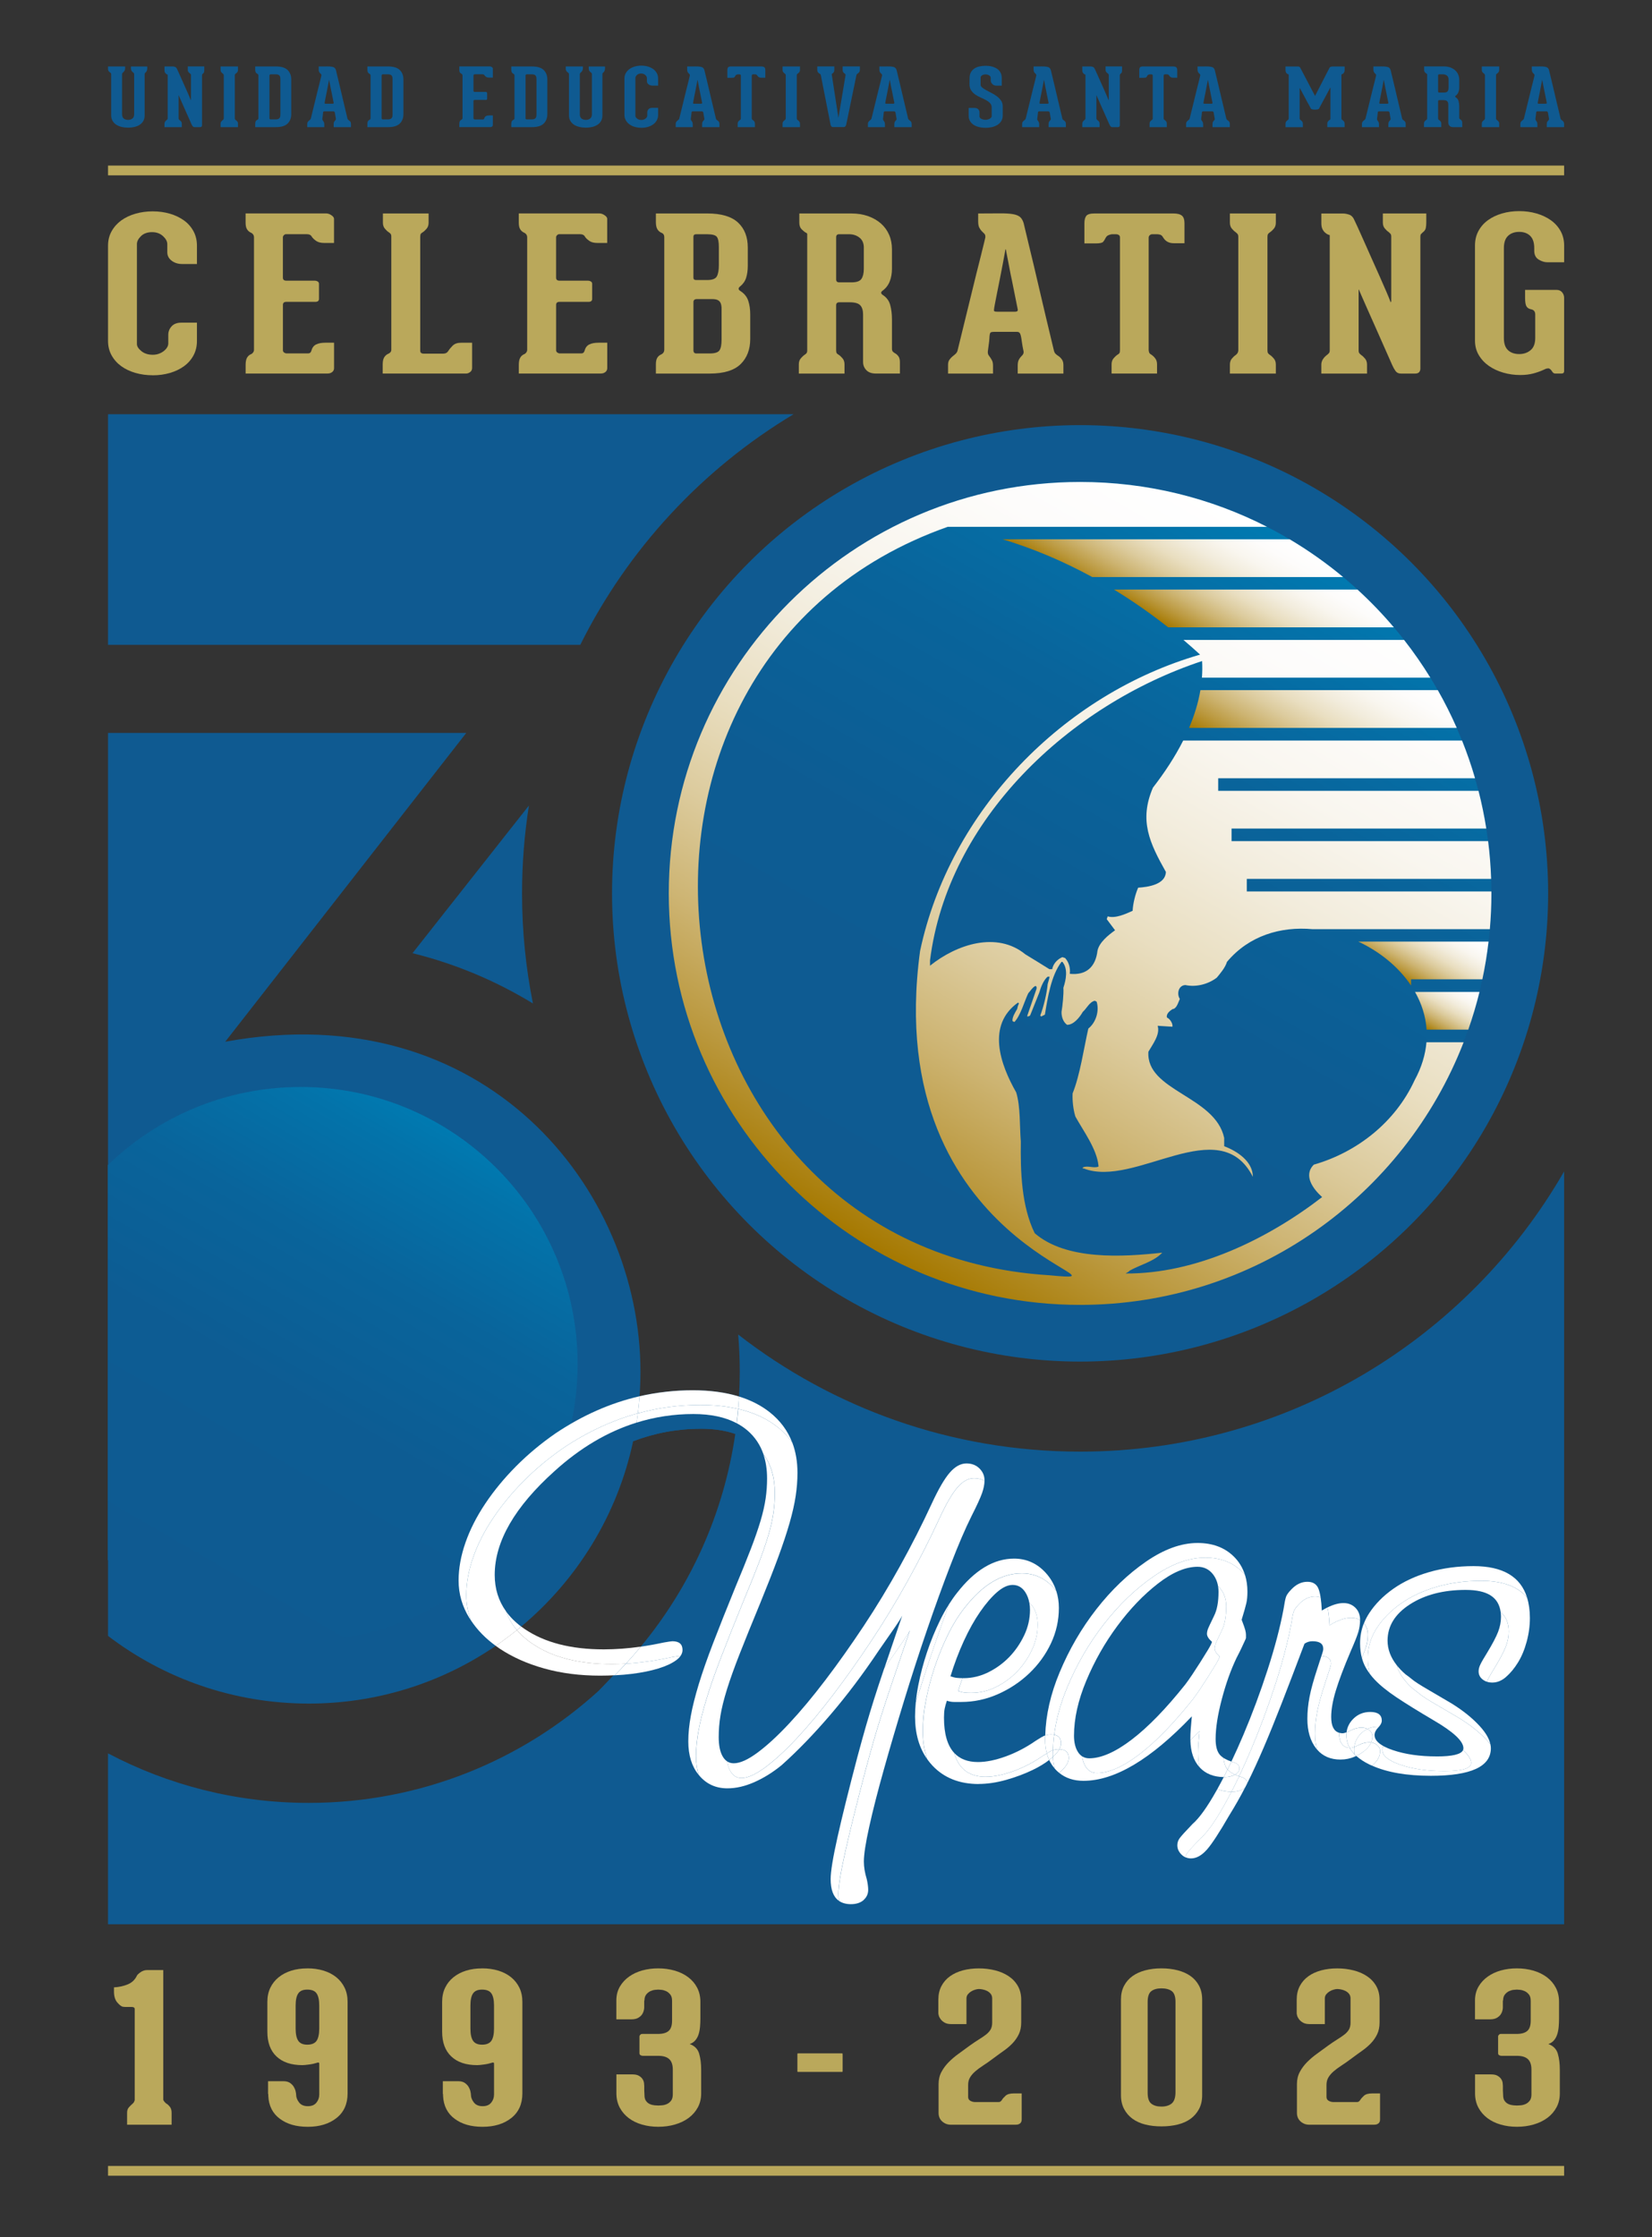 <?xml version="1.0" encoding="UTF-8"?>
<svg xmlns="http://www.w3.org/2000/svg" xmlns:xlink="http://www.w3.org/1999/xlink" viewBox="0 0 760.96 1030.04">
  <rect x="0" y="0" width="760.96" height="1030.04" fill="#333333" stroke="none"/>
  <defs>
    <style>
      .cls-1 {
        fill: none;
      }

      .cls-2 {
        fill: url(#linear-gradient);
      }

      .cls-3 {
        fill: #ea3636;
      }

      .cls-4 {
        fill: #fff;
      }

      .cls-5 {
        fill: #baa85b;
      }

      .cls-6, .cls-7 {
        fill: #0f5a91;
      }

      .cls-8 {
        fill: url(#linear-gradient-8);
      }

      .cls-9 {
        fill: url(#linear-gradient-3);
      }

      .cls-10 {
        fill: url(#linear-gradient-4);
      }

      .cls-11 {
        fill: url(#linear-gradient-2);
      }

      .cls-12 {
        fill: url(#linear-gradient-6);
      }

      .cls-13 {
        fill: url(#linear-gradient-7);
      }

      .cls-14 {
        fill: url(#linear-gradient-5);
      }

      .cls-7 {
        stroke: #baa85b;
        stroke-miterlimit: 10;
        stroke-width: 4.5px;
      }
    </style>
    <linearGradient id="linear-gradient" x1="204.42" y1="518.8" x2="77.09" y2="739.36" gradientUnits="userSpaceOnUse">
      <stop offset="0" stop-color="#007ab1"></stop>
      <stop offset=".07" stop-color="#0373aa"></stop>
      <stop offset=".29" stop-color="#09649b"></stop>
      <stop offset=".56" stop-color="#0d5c93"></stop>
      <stop offset="1" stop-color="#0f5a91"></stop>
    </linearGradient>
    <linearGradient id="linear-gradient-2" x1="592.27" y1="247.25" x2="402.78" y2="575.45" xlink:href="#linear-gradient"></linearGradient>
    <linearGradient id="linear-gradient-3" x1="557.46" y1="227.19" x2="524.4" y2="284.45" gradientUnits="userSpaceOnUse">
      <stop offset="0" stop-color="#fff"></stop>
      <stop offset=".13" stop-color="#fdfcfb"></stop>
      <stop offset=".26" stop-color="#f9f6ef"></stop>
      <stop offset=".38" stop-color="#f2ecdc"></stop>
      <stop offset=".51" stop-color="#e9dec0"></stop>
      <stop offset=".63" stop-color="#dccb9d"></stop>
      <stop offset=".75" stop-color="#cdb472"></stop>
      <stop offset=".87" stop-color="#bb993f"></stop>
      <stop offset=".99" stop-color="#a77b05"></stop>
      <stop offset="1" stop-color="#a57800"></stop>
    </linearGradient>
    <linearGradient id="linear-gradient-4" x1="628.32" y1="298.18" x2="592.15" y2="360.82" xlink:href="#linear-gradient-3"></linearGradient>
    <linearGradient id="linear-gradient-5" x1="593.28" y1="252.99" x2="563.95" y2="303.79" xlink:href="#linear-gradient-3"></linearGradient>
    <linearGradient id="linear-gradient-6" x1="672.18" y1="451.35" x2="658.56" y2="474.93" xlink:href="#linear-gradient-3"></linearGradient>
    <linearGradient id="linear-gradient-7" x1="592.14" y1="247.47" x2="402.78" y2="575.45" xlink:href="#linear-gradient-3"></linearGradient>
    <linearGradient id="linear-gradient-8" x1="665.87" y1="422.13" x2="648.18" y2="452.76" xlink:href="#linear-gradient-3"></linearGradient>
  </defs>
  <g id="lines">
    <line class="cls-7" x1="49.76" y1="999.57" x2="720.48" y2="999.57"></line>
    <line class="cls-7" x1="49.76" y1="78.49" x2="720.48" y2="78.49"></line>
  </g>
  <g id="dates">
    <g id="Layer_37" data-name="Layer 37">
      <path class="cls-5" d="M76.74,968.65c.51,.32,1.02,.81,1.54,1.47,.51,.67,.77,1.57,.77,2.71v5.51h-20.51v-5.51c0-1.08,.29-1.93,.88-2.56,.58-.63,1.13-1.17,1.65-1.61,.37-.32,.6-.62,.71-.9s.2-.52,.27-.71v-41.99c0-.63-.48-.95-1.43-.95h-2.8c-.4,0-.79-.03-1.15-.09-.66-.06-1.52-.7-2.58-1.9-1.06-1.2-1.59-2.91-1.59-5.13v-1.9c2.34-.13,4.46-.58,6.36-1.38,1.9-.79,3.29-2.1,4.17-3.94,.15-.38,.69-.92,1.65-1.61,.95-.7,2.01-1.04,3.18-1.04h7.35v59.56c0,.32,.16,.66,.49,1.04,.33,.38,.6,.66,.82,.85l.22,.1Z"></path>
    </g>
    <g id="Layer_36" data-name="Layer 36">
      <path class="cls-5" d="M141.57,906.34c2.7,0,5.19,.35,7.46,1.04,2.27,.7,4.22,1.71,5.87,3.04,1.64,1.33,2.92,2.94,3.84,4.84,.91,1.9,1.37,4.05,1.37,6.46v42.18c0,4.88-1.7,8.66-5.1,11.35-3.4,2.69-7.81,4.04-13.22,4.04s-9.56-1.23-12.89-3.7c-3.33-2.47-5.1-5.98-5.32-10.54v-.67c-.07-.13-.11-.29-.11-.48v-5.6h7.13c1.24,0,2.25,.27,3.02,.81,.77,.54,1.35,1.16,1.75,1.85,.4,.7,.68,1.39,.82,2.09,.15,.7,.22,1.2,.22,1.52,0,1.14,.44,2.3,1.32,3.47,.88,1.17,2.23,1.76,4.06,1.76s3.07-.54,3.95-1.61c.88-1.08,1.32-2.34,1.32-3.8v-14.15c0-.51-.29-.66-.88-.47-1.17,.38-2.45,.67-3.84,.85-1.39,.19-2.41,.28-3.07,.28-5.12,0-9.09-1.33-11.9-3.99-2.82-2.66-4.22-6.46-4.22-11.4v-13.77c0-2.41,.46-4.56,1.37-6.46,.91-1.9,2.19-3.51,3.84-4.84,1.65-1.33,3.58-2.34,5.81-3.04,2.23-.7,4.7-1.04,7.4-1.04Zm5.48,17.1c0-2.53-.4-4.38-1.21-5.56-.8-1.17-2.23-1.76-4.28-1.76s-3.36,.59-4.17,1.76c-.81,1.17-1.21,3.02-1.21,5.56v10.64c0,2.53,.4,4.4,1.21,5.6,.8,1.2,2.19,1.8,4.17,1.8s3.47-.6,4.28-1.8c.8-1.2,1.21-3.07,1.21-5.6v-10.64Z"></path>
    </g>
    <g id="Layer_35" data-name="Layer 35">
      <path class="cls-5" d="M222.08,906.34c2.7,0,5.19,.35,7.46,1.04,2.27,.7,4.22,1.71,5.87,3.04,1.64,1.33,2.92,2.94,3.84,4.84,.91,1.9,1.37,4.05,1.37,6.46v42.18c0,4.88-1.7,8.66-5.1,11.35-3.4,2.69-7.81,4.04-13.22,4.04s-9.56-1.23-12.89-3.7c-3.33-2.47-5.1-5.98-5.32-10.54v-.67c-.07-.13-.11-.29-.11-.48v-5.6h7.13c1.24,0,2.25,.27,3.02,.81,.77,.54,1.35,1.16,1.75,1.85,.4,.7,.68,1.39,.82,2.09,.15,.7,.22,1.2,.22,1.52,0,1.14,.44,2.3,1.32,3.47,.88,1.17,2.23,1.76,4.06,1.76s3.07-.54,3.95-1.61c.88-1.08,1.32-2.34,1.32-3.8v-14.15c0-.51-.29-.66-.88-.47-1.17,.38-2.45,.67-3.84,.85-1.39,.19-2.41,.28-3.07,.28-5.12,0-9.09-1.33-11.9-3.99-2.82-2.66-4.22-6.46-4.22-11.4v-13.77c0-2.41,.46-4.56,1.37-6.46,.91-1.9,2.19-3.51,3.84-4.84,1.65-1.33,3.58-2.34,5.81-3.04,2.23-.7,4.7-1.04,7.4-1.04Zm5.48,17.1c0-2.53-.4-4.38-1.21-5.56-.8-1.17-2.23-1.76-4.28-1.76s-3.36,.59-4.17,1.76c-.81,1.17-1.21,3.02-1.21,5.56v10.64c0,2.53,.4,4.4,1.21,5.6,.8,1.2,2.19,1.8,4.17,1.8s3.47-.6,4.28-1.8c.8-1.2,1.21-3.07,1.21-5.6v-10.64Z"></path>
    </g>
    <g id="Layer_34" data-name="Layer 34">
      <path class="cls-5" d="M317.72,941.2c2.27,.82,3.71,2.3,4.33,4.42,.62,2.12,.93,4.58,.93,7.36v10.92c0,2.41-.51,4.56-1.54,6.46-1.03,1.9-2.43,3.51-4.22,4.84-1.79,1.33-3.89,2.34-6.31,3.04-2.41,.7-4.97,1.04-7.68,1.04s-5.12-.33-7.46-1c-2.34-.67-4.37-1.65-6.09-2.94-1.72-1.3-3.09-2.86-4.11-4.7-1.02-1.84-1.57-3.96-1.64-6.36v-9.12h7.35c1.32,0,2.34,.22,3.07,.67,.73,.44,1.28,.95,1.64,1.52,.37,.57,.58,1.16,.66,1.76,.07,.6,.11,1.06,.11,1.38v2.18c0,.06,.02,.35,.05,.85,.04,.51,.05,.89,.05,1.14,0,1.2,.25,2.14,.77,2.8,.51,.67,1.11,1.14,1.81,1.42,.69,.29,1.41,.46,2.14,.52,.73,.06,1.28,.1,1.64,.1s.93-.03,1.7-.1c.77-.06,1.52-.25,2.25-.57,.73-.32,1.37-.82,1.92-1.52,.55-.7,.82-1.68,.82-2.94v-11.4c0-2.22-.55-3.83-1.65-4.84-1.1-1.01-2.78-1.52-5.05-1.52h-7.13c-.37,0-.71-.1-1.04-.29s-.49-.51-.49-.95v-7.69c0-.19,.07-.38,.22-.57,.15-.13,.27-.25,.38-.38,.11-.13,.35-.19,.71-.19h7.13c2.27,0,3.93-.46,4.99-1.38,1.06-.92,1.59-2.48,1.59-4.7v-9.21c0-1.27-.29-2.25-.88-2.94-.59-.7-1.24-1.2-1.97-1.52-.73-.32-1.44-.51-2.14-.57-.7-.06-1.15-.1-1.37-.1s-.68,.03-1.37,.1c-.7,.06-1.41,.25-2.14,.57-.73,.32-1.39,.82-1.97,1.52-.59,.7-.88,1.65-.88,2.85h-.11v3.32c0,.32-.07,.78-.22,1.38-.15,.6-.42,1.19-.82,1.76-.4,.57-.99,1.08-1.75,1.52-.77,.44-1.77,.67-3.02,.67h-7.02v-9.12c.07-2.28,.64-4.31,1.7-6.08,1.06-1.77,2.47-3.28,4.22-4.51s3.76-2.17,6.03-2.8c2.27-.63,4.72-.95,7.35-.95s5.25,.35,7.62,1.04c2.38,.7,4.44,1.71,6.2,3.04,1.75,1.33,3.13,2.94,4.11,4.84s1.48,4.05,1.48,6.46v7.6c0,1.33-.05,2.63-.16,3.89-.11,1.27-.33,2.42-.66,3.47s-.82,1.96-1.48,2.75c-.66,.79-1.54,1.38-2.63,1.76Z"></path>
    </g>
    <g id="Layer_33" data-name="Layer 33">
      <path class="cls-5" d="M388.14,953.74c0,.19-.11,.29-.33,.29h-20.18c-.22,0-.33-.1-.33-.29v-7.98c0-.19,.11-.28,.33-.28h20.18c.22,0,.33,.09,.33,.28v7.98Z"></path>
    </g>
    <g id="Layer_32" data-name="Layer 32">
      <path class="cls-5" d="M470.62,963.9v12.06c0,.13-.02,.32-.05,.57-.04,.25-.15,.52-.33,.81-.18,.29-.48,.52-.88,.71-.4,.19-.93,.29-1.59,.29h-29.62c-1.02,0-1.9-.17-2.63-.52-.73-.35-1.33-.77-1.81-1.28-.48-.51-.82-1.06-1.04-1.66-.22-.6-.33-1.19-.33-1.76v-13.49c0-2.09,.44-3.96,1.32-5.6,.88-1.65,2.01-3.17,3.4-4.56,1.39-1.39,2.92-2.69,4.61-3.89,1.68-1.2,3.33-2.41,4.94-3.61,1.68-1.2,3.16-2.2,4.44-2.99,1.28-.79,2.36-1.53,3.24-2.23,.88-.7,1.55-1.46,2.03-2.28,.47-.82,.71-1.9,.71-3.23v-11.02c0-.89-.24-1.61-.71-2.18-.48-.57-1.04-1.01-1.7-1.33-.66-.32-1.33-.54-2.03-.67-.7-.13-1.26-.19-1.7-.19s-.99,.1-1.65,.29-1.28,.46-1.86,.81c-.59,.35-1.1,.79-1.54,1.33-.44,.54-.66,1.19-.66,1.95v11.78h-6.91c-1.32,0-2.36-.22-3.13-.67-.77-.44-1.37-.95-1.81-1.52-.44-.57-.73-1.12-.88-1.66-.15-.54-.22-.93-.22-1.19v-6.17c0-2.41,.47-4.51,1.43-6.32,.95-1.81,2.27-3.31,3.95-4.51,1.68-1.2,3.66-2.1,5.92-2.71,2.27-.6,4.72-.9,7.35-.9s5.14,.3,7.51,.9c2.38,.6,4.46,1.5,6.25,2.71,1.79,1.2,3.2,2.71,4.22,4.51,1.02,1.8,1.54,3.91,1.54,6.32v10.45c0,2.09-.37,3.89-1.1,5.41-.73,1.52-1.68,2.9-2.85,4.13-1.17,1.23-2.54,2.41-4.11,3.51-1.57,1.11-3.16,2.26-4.77,3.47-1.68,1.27-3.24,2.36-4.66,3.28-1.43,.92-2.65,1.82-3.67,2.71-1.02,.89-1.83,1.82-2.41,2.8-.59,.98-.88,2.14-.88,3.47v5.51c0,.82,.35,1.42,1.04,1.8,.69,.38,1.44,.57,2.25,.57h10.75c.58,0,1.06-.29,1.43-.85,.36-.63,.95-1.31,1.75-2.04,.8-.73,2.05-1.09,3.73-1.09h3.73Z"></path>
    </g>
    <g id="Layer_31" data-name="Layer 31">
      <path class="cls-5" d="M535,979.1c-2.71,0-5.19-.28-7.46-.85-2.27-.57-4.22-1.46-5.87-2.66-1.65-1.2-2.94-2.71-3.89-4.51-.95-1.8-1.43-3.91-1.43-6.32v-44.08c0-2.41,.47-4.51,1.43-6.32,.95-1.8,2.25-3.29,3.89-4.46,1.64-1.17,3.6-2.06,5.87-2.66,2.27-.6,4.75-.9,7.46-.9s5.21,.3,7.51,.9c2.3,.6,4.28,1.49,5.92,2.66,1.65,1.17,2.94,2.66,3.89,4.46,.95,1.8,1.43,3.91,1.43,6.32v44.08c0,2.41-.48,4.51-1.43,6.32-.95,1.8-2.25,3.31-3.89,4.51-1.65,1.2-3.62,2.09-5.92,2.66-2.3,.57-4.81,.85-7.51,.85Zm6.47-57.28c0-2.47-.57-4.13-1.7-4.99-1.13-.85-2.72-1.28-4.77-1.28s-3.53,.43-4.66,1.28c-1.13,.85-1.7,2.52-1.7,4.99v41.8c0,2.47,.57,4.15,1.7,5.03,1.13,.89,2.69,1.33,4.66,1.33s3.64-.49,4.77-1.47c1.13-.98,1.7-2.74,1.7-5.27v-41.42Z"></path>
    </g>
    <g id="Layer_30" data-name="Layer 30">
      <path class="cls-5" d="M635.69,963.9v12.06c0,.13-.02,.32-.05,.57-.04,.25-.15,.52-.33,.81-.18,.29-.48,.52-.88,.71-.4,.19-.93,.29-1.59,.29h-29.62c-1.02,0-1.9-.17-2.63-.52-.73-.35-1.33-.77-1.81-1.28-.48-.51-.82-1.06-1.04-1.66-.22-.6-.33-1.19-.33-1.76v-13.49c0-2.09,.44-3.96,1.32-5.6,.88-1.65,2.01-3.17,3.4-4.56,1.39-1.39,2.92-2.69,4.61-3.89,1.68-1.2,3.33-2.41,4.94-3.61,1.68-1.2,3.16-2.2,4.44-2.99,1.28-.79,2.36-1.53,3.24-2.23,.88-.7,1.55-1.46,2.03-2.28,.47-.82,.71-1.9,.71-3.23v-11.02c0-.89-.24-1.61-.71-2.18-.48-.57-1.04-1.01-1.7-1.33-.66-.32-1.33-.54-2.03-.67-.7-.13-1.26-.19-1.7-.19s-.99,.1-1.65,.29-1.28,.46-1.86,.81c-.59,.35-1.1,.79-1.54,1.33-.44,.54-.66,1.19-.66,1.95v11.78h-6.91c-1.32,0-2.36-.22-3.13-.67-.77-.44-1.37-.95-1.81-1.52-.44-.57-.73-1.12-.88-1.66-.15-.54-.22-.93-.22-1.19v-6.17c0-2.41,.47-4.51,1.43-6.32,.95-1.81,2.27-3.31,3.95-4.51,1.68-1.2,3.66-2.1,5.92-2.71,2.27-.6,4.72-.9,7.35-.9s5.14,.3,7.51,.9c2.38,.6,4.46,1.5,6.25,2.71,1.79,1.2,3.2,2.71,4.22,4.51,1.02,1.8,1.54,3.91,1.54,6.32v10.45c0,2.09-.37,3.89-1.1,5.41-.73,1.52-1.68,2.9-2.85,4.13-1.17,1.23-2.54,2.41-4.11,3.51-1.57,1.11-3.16,2.26-4.77,3.47-1.68,1.27-3.24,2.36-4.66,3.28-1.43,.92-2.65,1.82-3.67,2.71-1.02,.89-1.83,1.82-2.41,2.8-.59,.98-.88,2.14-.88,3.47v5.51c0,.82,.35,1.42,1.04,1.8,.69,.38,1.44,.57,2.25,.57h10.75c.58,0,1.06-.29,1.43-.85,.36-.63,.95-1.31,1.75-2.04,.8-.73,2.05-1.09,3.73-1.09h3.73Z"></path>
    </g>
    <g id="Layer_29" data-name="Layer 29">
      <path class="cls-5" d="M713.24,941.2c2.27,.82,3.71,2.3,4.33,4.42,.62,2.12,.93,4.58,.93,7.36v10.92c0,2.41-.51,4.56-1.54,6.46-1.03,1.9-2.43,3.51-4.22,4.84-1.79,1.33-3.89,2.34-6.31,3.04-2.41,.7-4.97,1.04-7.68,1.04s-5.12-.33-7.46-1c-2.34-.67-4.37-1.65-6.09-2.94-1.72-1.3-3.09-2.86-4.11-4.7-1.02-1.84-1.57-3.96-1.64-6.36v-9.12h7.35c1.32,0,2.34,.22,3.07,.67,.73,.44,1.28,.95,1.64,1.52,.37,.57,.58,1.16,.66,1.76,.07,.6,.11,1.06,.11,1.38v2.18c0,.06,.02,.35,.05,.85,.04,.51,.05,.89,.05,1.14,0,1.2,.25,2.14,.77,2.8,.51,.67,1.11,1.14,1.81,1.42,.69,.29,1.41,.46,2.14,.52,.73,.06,1.28,.1,1.64,.1s.93-.03,1.7-.1c.77-.06,1.52-.25,2.25-.57,.73-.32,1.37-.82,1.92-1.52,.55-.7,.82-1.68,.82-2.94v-11.4c0-2.22-.55-3.83-1.65-4.84-1.1-1.01-2.78-1.52-5.05-1.52h-7.13c-.37,0-.71-.1-1.04-.29s-.49-.51-.49-.95v-7.69c0-.19,.07-.38,.22-.57,.15-.13,.27-.25,.38-.38,.11-.13,.35-.19,.71-.19h7.13c2.27,0,3.93-.46,4.99-1.38,1.06-.92,1.59-2.48,1.59-4.7v-9.21c0-1.27-.29-2.25-.88-2.94-.59-.7-1.24-1.2-1.97-1.52-.73-.32-1.44-.51-2.14-.57-.7-.06-1.15-.1-1.37-.1s-.68,.03-1.37,.1c-.7,.06-1.41,.25-2.14,.57-.73,.32-1.39,.82-1.97,1.52-.59,.7-.88,1.65-.88,2.85h-.11v3.32c0,.32-.07,.78-.22,1.38-.15,.6-.42,1.19-.82,1.76-.4,.57-.99,1.08-1.75,1.52-.77,.44-1.77,.67-3.02,.67h-7.02v-9.12c.07-2.28,.64-4.31,1.7-6.08,1.06-1.77,2.47-3.28,4.22-4.51s3.76-2.17,6.03-2.8c2.27-.63,4.72-.95,7.35-.95s5.25,.35,7.62,1.04c2.38,.7,4.44,1.71,6.2,3.04,1.75,1.33,3.13,2.94,4.11,4.84s1.48,4.05,1.48,6.46v7.6c0,1.33-.05,2.63-.16,3.89-.11,1.27-.33,2.42-.66,3.47s-.82,1.96-1.48,2.75c-.66,.79-1.54,1.38-2.63,1.76Z"></path>
    </g>
  </g>
  <g id="celebrating">
    <g id="Layer_49" data-name="Layer 49">
      <path class="cls-5" d="M70.35,172.79c-2.81,0-5.46-.36-7.96-1.08-2.5-.72-4.69-1.76-6.54-3.1-1.86-1.35-3.34-3.01-4.44-4.98-1.1-1.97-1.65-4.2-1.65-6.7v-43.75c0-2.5,.55-4.73,1.65-6.7,1.1-1.97,2.58-3.63,4.44-4.98,1.86-1.35,4.04-2.38,6.54-3.1,2.5-.72,5.16-1.08,7.96-1.08s5.44,.36,7.91,1.08c2.46,.72,4.63,1.76,6.49,3.1,1.86,1.35,3.32,3.01,4.38,4.98,1.06,1.97,1.59,4.2,1.59,6.7v8.38h-6.83c-1.9,0-3.51-.51-4.84-1.53-1.33-1.02-1.99-2.32-1.99-3.89v-3.74c0-1.25-.67-2.48-1.99-3.69-1.33-1.22-3.01-1.82-5.06-1.82s-3.81,.61-5.06,1.82c-1.25,1.22-1.88,2.45-1.88,3.69v46.02c0,1.05,.68,2.14,2.05,3.25,1.37,1.12,3.11,1.68,5.23,1.68,1.06,0,2.03-.16,2.9-.49,.87-.33,1.63-.75,2.28-1.28,.64-.53,1.14-1.08,1.48-1.68,.34-.59,.51-1.18,.51-1.77v-3.94c0-1.51,.51-2.82,1.54-3.94,1.02-1.12,2.52-1.68,4.49-1.68h7.17v8.38c0,2.5-.53,4.73-1.59,6.7-1.06,1.97-2.52,3.63-4.38,4.98-1.86,1.35-4.02,2.38-6.49,3.1-2.47,.72-5.1,1.08-7.91,1.08Z"></path>
    </g>
    <g id="Layer_48" data-name="Layer 48">
      <path class="cls-5" d="M130.77,108.3c-.3,.3-.46,.61-.46,.94v18.62c0,.92,.53,1.38,1.59,1.38h13.2c.38,0,.78,.12,1.2,.34,.42,.23,.63,.61,.63,1.13v6.9c0,.92-.57,1.38-1.71,1.38h-13.31c-1.06,0-1.59,.46-1.59,1.38v20.89c0,.46,.19,.82,.57,1.08,.38,.26,.76,.39,1.14,.39h9.9c.76,0,1.25-.39,1.48-1.18,.38-1.44,1.12-2.43,2.22-2.96,1.1-.53,2.52-.79,4.27-.79h3.98v11.73c0,.72-.28,1.31-.85,1.77-.57,.46-1.27,.69-2.11,.69h-37.78v-3.94c0-1.44,.21-2.54,.63-3.3,.42-.75,1-1.3,1.76-1.63,.38-.13,.72-.39,1.02-.79,.3-.39,.45-.82,.45-1.28v-51.73c0-1.05-.53-1.81-1.59-2.27-.68-.33-1.23-.84-1.65-1.53-.42-.69-.63-1.69-.63-3.01v-4.24h37.09c.83,0,1.65,.28,2.45,.84,.8,.56,1.19,1.1,1.19,1.63v11.13h-4.55c-1.59,0-2.84-.33-3.75-.99-.91-.66-1.56-1.28-1.93-1.87-.38-.79-1.18-1.18-2.39-1.18h-9.44c-.38,0-.72,.15-1.02,.44Z"></path>
    </g>
    <g id="Layer_47" data-name="Layer 47">
      <path class="cls-5" d="M217.47,157.81v11.63c0,.79-.3,1.41-.91,1.87-.61,.46-1.21,.69-1.82,.69h-38.46v-4.14c0-1.44,.23-2.54,.68-3.3,.46-.75,1.06-1.3,1.82-1.63,.38-.13,.72-.36,1.02-.69,.3-.33,.45-.72,.45-1.18v-52.12c0-.59-.11-1.02-.34-1.28-.23-.26-.49-.49-.8-.69-.61-.39-1.21-.95-1.82-1.68-.61-.72-.91-1.64-.91-2.76v-4.24h21.05v4.24c0,1.12-.3,2.04-.91,2.76-.61,.72-1.21,1.28-1.82,1.68-.38,.2-.67,.43-.85,.69-.19,.26-.28,.72-.28,1.38v52.42c0,.92,.53,1.38,1.59,1.38h8.99c1.06,0,1.86-.43,2.39-1.28,.38-.66,1.02-1.44,1.93-2.36,.91-.92,2.2-1.38,3.87-1.38h5.12Z"></path>
    </g>
    <g id="Layer_46" data-name="Layer 46">
      <path class="cls-5" d="M256.61,108.3c-.3,.3-.46,.61-.46,.94v18.62c0,.92,.53,1.38,1.59,1.38h13.2c.38,0,.78,.12,1.2,.34,.42,.23,.63,.61,.63,1.13v6.9c0,.92-.57,1.38-1.71,1.38h-13.31c-1.06,0-1.59,.46-1.59,1.38v20.89c0,.46,.19,.82,.57,1.08,.38,.26,.76,.39,1.14,.39h9.9c.76,0,1.25-.39,1.48-1.18,.38-1.44,1.12-2.43,2.22-2.96,1.1-.53,2.52-.79,4.27-.79h3.98v11.73c0,.72-.28,1.31-.85,1.77-.57,.46-1.27,.69-2.11,.69h-37.78v-3.94c0-1.44,.21-2.54,.63-3.3,.42-.75,1-1.3,1.76-1.63,.38-.13,.72-.39,1.02-.79,.3-.39,.45-.82,.45-1.28v-51.73c0-1.05-.53-1.81-1.59-2.27-.68-.33-1.23-.84-1.65-1.53-.42-.69-.63-1.69-.63-3.01v-4.24h37.09c.83,0,1.65,.28,2.45,.84,.8,.56,1.19,1.1,1.19,1.63v11.13h-4.55c-1.59,0-2.84-.33-3.75-.99-.91-.66-1.56-1.28-1.93-1.87-.38-.79-1.18-1.18-2.39-1.18h-9.44c-.38,0-.72,.15-1.02,.44Z"></path>
    </g>
    <g id="Layer_45" data-name="Layer 45">
      <path class="cls-5" d="M341.14,134.07c1.74,1.12,2.92,2.6,3.53,4.43,.61,1.84,.91,3.94,.91,6.31v11.23c0,4.86-1.48,8.74-4.44,11.63-2.96,2.89-7.7,4.34-14.22,4.34h-24.8v-4.24c0-1.31,.21-2.32,.63-3.01,.42-.69,1-1.2,1.76-1.53,.98-.46,1.48-1.21,1.48-2.27v-51.73c0-1.05-.45-1.74-1.37-2.07-.76-.33-1.36-.87-1.82-1.63-.45-.75-.68-1.85-.68-3.3v-3.94h23.67c6.45,0,11.17,1.4,14.17,4.19,3,2.79,4.49,6.62,4.49,11.48v8.47c0,2.04-.25,3.84-.74,5.42-.49,1.58-1.42,2.92-2.79,4.04-.46,.33-.68,.69-.68,1.08s.3,.76,.91,1.08Zm-21.73-6.21c0,.72,.42,1.08,1.25,1.08h5.12c2.35,0,3.83-.57,4.44-1.72,.61-1.15,.91-2.87,.91-5.17v-8.28c0-2.3-.3-3.86-.91-4.68-.61-.82-2.09-1.23-4.44-1.23h-5.12c-.84,0-1.25,.39-1.25,1.18v18.82Zm12.97,17.44v-3.15c0-.92-.11-1.71-.34-2.36-.23-.66-.65-1.17-1.25-1.53-.61-.36-1.52-.54-2.73-.54h-7.05c-1.06,0-1.59,.46-1.59,1.38v22.17c0,.99,.45,1.48,1.36,1.48h6.14c2.35,0,3.85-.48,4.49-1.43,.64-.95,.97-2.58,.97-4.88v-11.13Z"></path>
    </g>
    <g id="Layer_44" data-name="Layer 44">
      <path class="cls-5" d="M412.25,162.64c.61,.33,1.14,.81,1.59,1.43,.45,.63,.68,1.49,.68,2.61v5.32h-11.04c-1.97,0-3.45-.53-4.44-1.58-.99-1.05-1.48-2.3-1.48-3.74v-21.87c0-1.9-.44-3.32-1.31-4.24-.87-.92-2.48-1.38-4.84-1.38h-4.78c-.99,0-1.48,.46-1.48,1.38v20.69c0,.66,.09,1.12,.28,1.38,.19,.26,.47,.49,.85,.69,.61,.39,1.21,.95,1.82,1.68,.61,.72,.91,1.64,.91,2.76v4.24h-21.05v-4.24c0-1.12,.3-2.04,.91-2.76,.61-.72,1.21-1.28,1.82-1.68,.3-.2,.57-.43,.8-.69,.23-.26,.34-.69,.34-1.28v-53.5c0-.33-.19-.56-.57-.69-.61-.33-1.27-.85-1.99-1.58-.72-.72-1.08-1.74-1.08-3.05v-4.24h24.01c2.81,0,5.36,.41,7.68,1.23,2.31,.82,4.29,1.96,5.92,3.4,1.63,1.45,2.88,3.17,3.75,5.17,.87,2,1.31,4.22,1.31,6.65v9.06c0,2.1-.34,4.02-1.02,5.76-.68,1.74-1.78,3.17-3.3,4.29-.91,.66-.87,1.31,.11,1.97,1.74,1.12,2.88,2.66,3.41,4.63,.53,1.97,.8,4.17,.8,6.6v13.5c0,.59,.13,1.03,.4,1.33,.27,.3,.59,.54,.97,.74Zm-14.34-48.58c0-2.04-.67-3.58-1.99-4.63-1.33-1.05-2.94-1.58-4.84-1.58h-4.55c-.91,0-1.37,.46-1.37,1.38v19.41c0,.53,.13,.89,.4,1.08,.27,.2,.55,.3,.85,.3h5.8c2.35,0,3.89-.54,4.61-1.63,.72-1.08,1.08-2.61,1.08-4.58v-9.75Z"></path>
    </g>
    <g id="Layer_43" data-name="Layer 43">
      <path class="cls-5" d="M487.23,163.73c.61,.33,1.19,.85,1.76,1.58,.57,.72,.85,1.64,.85,2.76v3.94h-21.05v-3.55c0-1.12,.13-1.97,.4-2.56,.27-.59,.57-1.07,.91-1.43,.34-.36,.66-.72,.97-1.08,.3-.36,.45-.84,.45-1.43-.38-1.77-.65-3.25-.8-4.43-.15-1.18-.3-2.12-.46-2.81-.15-.69-.36-1.18-.63-1.48-.27-.3-.67-.44-1.2-.44h-10.47c-.68,0-1.18,.07-1.48,.2-.3,.13-.49,.49-.57,1.08-.08,.33-.13,.92-.17,1.77-.04,.85-.13,1.74-.28,2.66-.15,1.05-.3,2.2-.45,3.45,0,.72,.13,1.27,.4,1.63,.27,.36,.53,.74,.8,1.13,.27,.39,.53,.85,.8,1.38,.27,.53,.4,1.31,.4,2.36v3.55h-20.71v-3.94c0-.99,.19-1.76,.57-2.32,.38-.56,.8-1.03,1.25-1.43s.93-.79,1.42-1.18c.49-.39,.85-.89,1.08-1.48l6.37-26.01c.76-3.22,1.54-6.39,2.33-9.51,.8-3.12,1.5-5.91,2.11-8.38,.61-2.46,1.1-4.47,1.48-6.01,.38-1.54,.57-2.35,.57-2.41v-.49c0-.53-.17-.95-.51-1.28-.34-.33-.72-.71-1.14-1.13-.42-.43-.8-.97-1.14-1.63-.34-.66-.51-1.64-.51-2.96v-3.55c4.02,0,7.3-.02,9.84-.05,2.54-.03,4.57,.08,6.09,.34,1.52,.26,2.63,.71,3.36,1.33,.72,.63,1.27,1.56,1.65,2.81,.07,.26,.32,1.3,.74,3.1,.42,1.81,.97,4.11,1.65,6.9,.68,2.79,1.44,5.95,2.28,9.46,.83,3.51,1.67,7.08,2.5,10.69,1.97,8.47,4.25,18.07,6.83,28.77,.15,.53,.38,.94,.68,1.23,.3,.3,.64,.58,1.02,.84Zm-19.68-20.2c.98,0,1.4-.36,1.25-1.08l-2.73-13.6c-.38-1.71-.72-3.38-1.02-5.03-.3-1.64-.59-3.12-.85-4.43-.27-1.31-.47-2.38-.63-3.2-.15-.82-.23-1.26-.23-1.33h-.23c0,.07-.11,.74-.34,2.02-.23,1.28-.53,2.91-.91,4.88-.38,1.97-.8,4.12-1.25,6.45-.45,2.33-.89,4.52-1.31,6.55-.42,2.04-.76,3.78-1.02,5.22-.27,1.45-.4,2.27-.4,2.46-.08,.46-.02,.76,.17,.89,.19,.13,.7,.2,1.54,.2h7.96Z"></path>
    </g>
    <g id="Layer_42" data-name="Layer 42">
      <path class="cls-5" d="M544.41,99.28c.8,.66,1.2,1.84,1.2,3.55v9.16h-5.01c-2.2,0-3.83-.92-4.89-2.76-.38-.66-.84-1.05-1.37-1.18-.53-.13-.99-.2-1.36-.2h-2.16c-.46,0-.85,.15-1.2,.44-.34,.3-.51,.71-.51,1.23v51.73c.07,.66,.21,1.12,.4,1.38,.19,.26,.47,.49,.85,.69,.61,.39,1.2,.95,1.76,1.68,.57,.72,.85,1.64,.85,2.76v4.24h-20.94v-4.24c0-1.12,.3-2.04,.91-2.76,.61-.72,1.21-1.28,1.82-1.68,.38-.2,.66-.43,.85-.69,.19-.26,.28-.72,.28-1.38v-51.93c0-.52-.19-.9-.57-1.13-.38-.23-.76-.34-1.14-.34h-1.93c-.3,0-.78,.12-1.42,.34-.65,.23-1.12,.61-1.42,1.13-.45,.92-.89,1.61-1.31,2.07-.42,.46-1.58,.69-3.47,.69h-5.12v-9.26c0-1.51,.28-2.64,.85-3.4,.57-.75,1.84-1.13,3.81-1.13h36.3c1.82,0,3.13,.33,3.92,.99Z"></path>
    </g>
    <g id="Layer_41" data-name="Layer 41">
      <path class="cls-5" d="M583.83,161.26c0,.66,.09,1.12,.28,1.38,.19,.26,.47,.53,.85,.79,.61,.39,1.21,.95,1.82,1.68,.61,.72,.91,1.64,.91,2.76v4.14h-21.16v-4.14c0-1.12,.3-2.04,.91-2.76,.61-.72,1.21-1.28,1.82-1.68,.3-.26,.55-.52,.74-.79,.19-.26,.32-.66,.4-1.18v-52.32c0-.66-.11-1.12-.34-1.38-.23-.26-.49-.53-.8-.79-.61-.39-1.21-.95-1.82-1.68-.61-.72-.91-1.64-.91-2.76v-4.24h21.16v4.24c0,1.12-.3,2.04-.91,2.76-.61,.72-1.21,1.28-1.82,1.68-.38,.26-.67,.53-.85,.79-.19,.26-.28,.72-.28,1.38v52.12Z"></path>
    </g>
    <g id="Layer_40" data-name="Layer 40">
      <path class="cls-5" d="M656.99,98.3v4.14c0,.92-.08,1.77-.23,2.56-.15,.79-.65,1.48-1.48,2.07-.3,.26-.55,.51-.74,.74-.19,.23-.28,.64-.28,1.23v60.7c0,.66-.19,1.2-.57,1.63-.38,.43-.99,.64-1.82,.64h-6.6c-1.06,0-1.88-.39-2.45-1.18-.57-.79-1.08-1.71-1.54-2.76-.15-.39-.65-1.51-1.48-3.35-.84-1.84-1.8-4.02-2.9-6.55-1.1-2.53-2.29-5.22-3.58-8.08-1.29-2.86-2.47-5.5-3.53-7.93-1.06-2.43-1.95-4.45-2.67-6.06-.72-1.61-1.08-2.45-1.08-2.51,0-.13-.04-.21-.11-.25-.08-.03-.11,.12-.11,.44v27.49c0,.66,.11,1.12,.34,1.38,.23,.26,.49,.53,.8,.79,.61,.39,1.21,.95,1.82,1.68,.61,.72,.91,1.64,.91,2.76v4.14h-21.05v-4.14c0-.92,.27-1.77,.8-2.56,.53-.79,1.21-1.48,2.05-2.07,.38-.33,.64-.61,.8-.84,.15-.23,.23-.61,.23-1.13v-53.01c-.76-.2-1.4-.52-1.93-.99-.53-.39-.99-.95-1.37-1.68-.38-.72-.57-1.64-.57-2.76v-4.53h9.9c.91,0,1.9,.18,2.96,.54,1.06,.36,1.9,1.3,2.5,2.81,.07,.13,.49,1.02,1.25,2.66,.76,1.64,1.69,3.71,2.79,6.21,1.1,2.5,2.31,5.22,3.64,8.18,1.33,2.96,2.6,5.8,3.81,8.52,1.21,2.73,2.28,5.16,3.19,7.29,.91,2.14,1.52,3.63,1.82,4.48,.07,.2,.15,.21,.23,.05,.07-.16,.11-.34,.11-.54v-29.46c0-.66-.11-1.12-.34-1.38-.23-.26-.49-.52-.8-.79-.61-.39-1.21-.95-1.82-1.68-.61-.72-.91-1.64-.91-2.76v-4.14h20.03Z"></path>
    </g>
    <g id="Layer_39" data-name="Layer 39">
      <path class="cls-5" d="M720.48,170.92c0,.72-.42,1.08-1.25,1.08h-2.84c-.3,0-.57-.08-.8-.25-.23-.16-.38-.31-.45-.44-.68-1.12-1.33-1.68-1.93-1.68s-1.21,.16-1.82,.49c-1.52,.72-3.19,1.33-5.01,1.82-1.82,.49-3.87,.74-6.14,.74-2.66,0-5.23-.36-7.74-1.08-2.5-.72-4.72-1.76-6.66-3.1-1.93-1.35-3.49-3.01-4.66-4.98-1.18-1.97-1.76-4.2-1.76-6.7v-43.75c0-2.5,.53-4.73,1.59-6.7,1.06-1.97,2.52-3.63,4.38-4.98,1.86-1.35,4.02-2.38,6.49-3.1,2.46-.72,5.1-1.08,7.91-1.08s5.46,.36,7.96,1.08c2.5,.72,4.7,1.76,6.6,3.1,1.9,1.35,3.39,3.01,4.49,4.98,1.1,1.97,1.65,4.2,1.65,6.7v7.69h-7.74c-1.29,0-2.62-.41-3.98-1.23-1.36-.82-2.05-2.18-2.05-4.09v-1.18c0-2.56-.63-4.45-1.88-5.67-1.25-1.21-2.94-1.82-5.06-1.82s-3.83,.61-5.12,1.82c-1.29,1.22-1.93,3.1-1.93,5.67v41.38c0,2.56,.64,4.43,1.93,5.62,1.29,1.18,3,1.77,5.12,1.77s3.79-.59,5.23-1.77c1.44-1.18,2.16-3.05,2.16-5.62v-10.84c0-1.31-.61-2.1-1.82-2.36-1.06-.2-1.8-.66-2.22-1.38-.42-.72-.63-2-.63-3.84v-3.74h14.45c1.14,0,2.01,.38,2.62,1.13,.61,.76,.91,1.59,.91,2.51v33.8Z"></path>
    </g>
  </g>
  <g id="unidad_ed" data-name="unidad ed">
    <g id="Layer_27" data-name="Layer 27">
      <path class="cls-6" d="M67.83,30.6v.86c0,.42-.07,.81-.22,1.16-.14,.35-.33,.6-.56,.75-.12,.1-.21,.2-.28,.3-.07,.1-.12,.26-.15,.49v19.01c0,.95-.19,1.77-.58,2.48-.39,.71-.93,1.29-1.62,1.76s-1.5,.8-2.41,1.03c-.92,.22-1.91,.34-2.98,.34s-2.07-.11-3.02-.34c-.95-.22-1.78-.57-2.48-1.03s-1.27-1.05-1.68-1.76-.63-1.54-.63-2.48v-18.97c0-.22-.04-.39-.13-.5s-.19-.21-.3-.28c-.23-.12-.46-.33-.69-.62-.23-.29-.35-.67-.35-1.14v-1.05h7.89v.86c0,.42-.11,.81-.32,1.16-.22,.35-.44,.6-.67,.75-.12,.1-.21,.2-.28,.3-.07,.1-.12,.26-.15,.49v18.41c0,.95,.27,1.62,.8,2.02s1.2,.6,2.01,.6,1.43-.21,1.96-.62c.53-.41,.8-1.08,.8-2v-18.38c0-.22-.05-.4-.15-.54-.1-.14-.22-.25-.37-.35-.23-.12-.45-.35-.65-.67s-.3-.72-.3-1.2v-.82h7.5Z"></path>
    </g>
    <g id="Layer_26" data-name="Layer 26">
      <path class="cls-6" d="M94.1,30.6v1.57c0,.35-.03,.67-.09,.97-.06,.3-.25,.56-.56,.78-.12,.1-.21,.19-.28,.28-.07,.09-.11,.24-.11,.47v23.01c0,.25-.07,.45-.22,.62-.14,.16-.37,.24-.69,.24h-2.5c-.4,0-.71-.15-.93-.45-.22-.3-.41-.65-.58-1.05-.06-.15-.24-.57-.56-1.27-.32-.7-.68-1.53-1.1-2.48-.42-.96-.87-1.98-1.36-3.06-.49-1.08-.93-2.09-1.34-3.01-.4-.92-.74-1.69-1.01-2.3-.27-.61-.41-.93-.41-.95,0-.05-.02-.08-.04-.09-.03-.01-.04,.04-.04,.17v10.42c0,.25,.04,.42,.13,.52,.09,.1,.19,.2,.3,.3,.23,.15,.46,.36,.69,.63,.23,.27,.35,.62,.35,1.05v1.57h-7.98v-1.57c0-.35,.1-.67,.3-.97s.46-.56,.78-.78c.14-.12,.24-.23,.3-.32,.06-.09,.09-.23,.09-.43v-20.1c-.29-.07-.53-.2-.73-.37-.2-.15-.37-.36-.52-.63-.14-.27-.22-.62-.22-1.05v-1.72h3.75c.35,0,.72,.07,1.12,.21,.4,.14,.72,.49,.95,1.06,.03,.05,.19,.39,.47,1.01,.29,.62,.64,1.41,1.06,2.35,.42,.95,.88,1.98,1.38,3.1,.5,1.12,.98,2.2,1.44,3.23,.46,1.03,.86,1.96,1.21,2.76,.35,.81,.57,1.38,.69,1.7,.03,.07,.06,.08,.09,.02,.03-.06,.04-.13,.04-.21v-11.17c0-.25-.04-.42-.13-.52-.09-.1-.19-.2-.3-.3-.23-.15-.46-.36-.69-.63-.23-.27-.35-.62-.35-1.05v-1.57h7.59Z"></path>
    </g>
    <g id="Layer_25" data-name="Layer 25">
      <path class="cls-6" d="M108.16,54.47c0,.25,.04,.42,.11,.52,.07,.1,.18,.2,.32,.3,.23,.15,.46,.36,.69,.63,.23,.27,.35,.62,.35,1.05v1.57h-8.02v-1.57c0-.42,.12-.77,.35-1.05,.23-.27,.46-.49,.69-.63,.11-.1,.21-.2,.28-.3,.07-.1,.12-.25,.15-.45v-19.83c0-.25-.04-.42-.13-.52-.09-.1-.19-.2-.3-.3-.23-.15-.46-.36-.69-.63-.23-.27-.35-.62-.35-1.05v-1.61h8.02v1.61c0,.42-.12,.77-.35,1.05-.23,.27-.46,.49-.69,.63-.14,.1-.25,.2-.32,.3-.07,.1-.11,.27-.11,.52v19.76Z"></path>
    </g>
    <g id="Layer_24" data-name="Layer 24">
      <path class="cls-6" d="M127.09,30.6c2.47,0,4.27,.55,5.39,1.64,1.12,1.1,1.68,2.57,1.68,4.41v15.84c0,1.84-.56,3.31-1.68,4.41-1.12,1.1-2.92,1.64-5.39,1.64h-9.53v-1.49c0-.55,.09-.96,.26-1.25,.17-.29,.4-.49,.69-.62,.35-.12,.52-.39,.52-.78v-19.61c0-.4-.19-.68-.56-.86-.6-.27-.91-.85-.91-1.72v-1.61h9.53Zm2.07,5.98c0-.32-.02-.63-.06-.92-.04-.29-.14-.53-.28-.75-.14-.21-.35-.38-.63-.5-.27-.12-.64-.19-1.1-.19h-2.37c-.2,0-.35,.06-.45,.17-.1,.11-.15,.24-.15,.39v19.68c0,.35,.2,.52,.6,.52h2.37c.46,0,.83-.07,1.1-.2,.27-.14,.48-.31,.63-.52,.14-.21,.24-.46,.28-.75,.04-.29,.06-.58,.06-.88v-16.06Z"></path>
    </g>
    <g id="Layer_23" data-name="Layer 23">
      <path class="cls-6" d="M160.69,55.4c.23,.12,.45,.32,.67,.6,.21,.27,.32,.62,.32,1.05v1.49h-7.98v-1.34c0-.42,.05-.75,.15-.97s.22-.4,.35-.54c.13-.14,.25-.27,.37-.41,.12-.14,.17-.32,.17-.54-.14-.67-.25-1.23-.3-1.68-.06-.45-.12-.8-.17-1.06-.06-.26-.14-.45-.24-.56-.1-.11-.25-.17-.45-.17h-3.97c-.26,0-.45,.03-.56,.07-.12,.05-.19,.19-.22,.41-.03,.12-.05,.35-.07,.67s-.05,.66-.11,1.01c-.06,.4-.12,.83-.17,1.31,0,.27,.05,.48,.15,.62,.1,.14,.2,.28,.3,.43,.1,.15,.2,.32,.3,.52,.1,.2,.15,.5,.15,.9v1.34h-7.85v-1.49c0-.37,.07-.67,.22-.88,.14-.21,.3-.39,.47-.54,.17-.15,.35-.3,.54-.45,.19-.15,.32-.34,.41-.56l2.42-9.86c.29-1.22,.58-2.42,.88-3.6,.3-1.18,.57-2.24,.8-3.17,.23-.93,.42-1.69,.56-2.28s.22-.89,.22-.92v-.19c0-.2-.06-.36-.19-.49-.13-.12-.27-.27-.43-.43-.16-.16-.3-.37-.43-.62-.13-.25-.19-.62-.19-1.12v-1.34c1.52,0,2.77,0,3.73-.02,.96-.01,1.73,.03,2.31,.13,.57,.1,1,.27,1.27,.5,.27,.24,.48,.59,.63,1.06,.03,.1,.12,.49,.28,1.18,.16,.69,.37,1.56,.63,2.61,.26,1.06,.55,2.25,.86,3.59,.32,1.33,.63,2.68,.95,4.05,.75,3.21,1.61,6.85,2.59,10.91,.06,.2,.14,.35,.26,.47,.11,.11,.24,.22,.39,.32Zm-7.46-7.66c.37,0,.53-.14,.47-.41l-1.04-5.15c-.14-.65-.27-1.28-.39-1.9-.12-.62-.22-1.18-.32-1.68-.1-.5-.18-.9-.24-1.21s-.09-.48-.09-.5h-.09s-.04,.28-.13,.77c-.09,.49-.2,1.1-.35,1.85-.14,.75-.3,1.56-.47,2.45s-.34,1.71-.5,2.48c-.16,.77-.29,1.43-.39,1.98-.1,.55-.15,.86-.15,.93-.03,.17,0,.29,.06,.34,.07,.05,.27,.07,.58,.07h3.02Z"></path>
    </g>
    <g id="Layer_22" data-name="Layer 22">
      <path class="cls-6" d="M178.76,30.6c2.47,0,4.27,.55,5.39,1.64,1.12,1.1,1.68,2.57,1.68,4.41v15.84c0,1.84-.56,3.31-1.68,4.41-1.12,1.1-2.92,1.64-5.39,1.64h-9.53v-1.49c0-.55,.09-.96,.26-1.25,.17-.29,.4-.49,.69-.62,.35-.12,.52-.39,.52-.78v-19.61c0-.4-.19-.68-.56-.86-.6-.27-.91-.85-.91-1.72v-1.61h9.53Zm2.07,5.98c0-.32-.02-.63-.06-.92-.04-.29-.14-.53-.28-.75-.14-.21-.35-.38-.63-.5-.27-.12-.64-.19-1.1-.19h-2.37c-.2,0-.35,.06-.45,.17-.1,.11-.15,.24-.15,.39v19.68c0,.35,.2,.52,.6,.52h2.37c.46,0,.83-.07,1.1-.2,.27-.14,.48-.31,.63-.52,.14-.21,.24-.46,.28-.75,.04-.29,.06-.58,.06-.88v-16.06Z"></path>
    </g>
    <g id="Layer_21" data-name="Layer 21">
      <path class="cls-6" d="M218.27,34.39c-.12,.11-.17,.23-.17,.35v7.06c0,.35,.2,.52,.6,.52h5c.14,0,.29,.04,.45,.13,.16,.09,.24,.23,.24,.43v2.61c0,.35-.22,.52-.65,.52h-5.05c-.4,0-.6,.17-.6,.52v7.92c0,.17,.07,.31,.22,.41,.14,.1,.29,.15,.43,.15h3.75c.29,0,.47-.15,.56-.45,.14-.55,.42-.92,.84-1.12,.42-.2,.96-.3,1.62-.3h1.51v4.45c0,.27-.11,.5-.32,.67-.22,.17-.48,.26-.8,.26h-14.32v-1.49c0-.55,.08-.96,.24-1.25,.16-.29,.38-.49,.67-.62,.14-.05,.27-.15,.39-.3,.11-.15,.17-.31,.17-.49v-19.61c0-.4-.2-.68-.6-.86-.26-.12-.47-.32-.63-.58s-.24-.64-.24-1.14v-1.61h14.06c.32,0,.62,.11,.93,.32,.3,.21,.45,.42,.45,.62v4.22h-1.73c-.6,0-1.08-.12-1.42-.37-.34-.25-.59-.49-.73-.71-.14-.3-.45-.45-.91-.45h-3.58c-.14,0-.27,.06-.39,.17Z"></path>
    </g>
    <g id="Layer_20" data-name="Layer 20">
      <path class="cls-6" d="M245.05,30.6c2.47,0,4.27,.55,5.39,1.64,1.12,1.1,1.68,2.57,1.68,4.41v15.84c0,1.84-.56,3.31-1.68,4.41-1.12,1.1-2.92,1.64-5.39,1.64h-9.53v-1.49c0-.55,.09-.96,.26-1.25,.17-.29,.4-.49,.69-.62,.35-.12,.52-.39,.52-.78v-19.61c0-.4-.19-.68-.56-.86-.6-.27-.91-.85-.91-1.72v-1.61h9.53Zm2.07,5.98c0-.32-.02-.63-.06-.92-.04-.29-.14-.53-.28-.75-.14-.21-.35-.38-.63-.5-.27-.12-.64-.19-1.1-.19h-2.37c-.2,0-.35,.06-.45,.17-.1,.11-.15,.24-.15,.39v19.68c0,.35,.2,.52,.6,.52h2.37c.46,0,.83-.07,1.1-.2,.27-.14,.48-.31,.63-.52,.14-.21,.24-.46,.28-.75,.04-.29,.06-.58,.06-.88v-16.06Z"></path>
    </g>
    <g id="Layer_19" data-name="Layer 19">
      <path class="cls-6" d="M278.69,30.6v.86c0,.42-.07,.81-.22,1.16-.14,.35-.33,.6-.56,.75-.12,.1-.21,.2-.28,.3-.07,.1-.12,.26-.15,.49v19.01c0,.95-.19,1.77-.58,2.48-.39,.71-.93,1.29-1.62,1.76s-1.5,.8-2.41,1.03c-.92,.22-1.91,.34-2.98,.34s-2.07-.11-3.02-.34c-.95-.22-1.78-.57-2.48-1.03s-1.27-1.05-1.68-1.76-.63-1.54-.63-2.48v-18.97c0-.22-.04-.39-.13-.5s-.19-.21-.3-.28c-.23-.12-.46-.33-.69-.62-.23-.29-.35-.67-.35-1.14v-1.05h7.89v.86c0,.42-.11,.81-.32,1.16-.22,.35-.44,.6-.67,.75-.12,.1-.21,.2-.28,.3-.07,.1-.12,.26-.15,.49v18.41c0,.95,.27,1.62,.8,2.02s1.2,.6,2.01,.6,1.43-.21,1.96-.62c.53-.41,.8-1.08,.8-2v-18.38c0-.22-.05-.4-.15-.54-.1-.14-.22-.25-.37-.35-.23-.12-.45-.35-.65-.67s-.3-.72-.3-1.2v-.82h7.5Z"></path>
    </g>
    <g id="Layer_18" data-name="Layer 18">
      <path class="cls-6" d="M295.43,58.84c-1.06,0-2.07-.14-3.02-.41-.95-.27-1.78-.67-2.48-1.18-.71-.51-1.27-1.14-1.68-1.89-.42-.75-.62-1.59-.62-2.54v-16.58c0-.95,.21-1.79,.62-2.54,.42-.75,.98-1.38,1.68-1.89,.7-.51,1.53-.9,2.48-1.18,.95-.27,1.96-.41,3.02-.41s2.06,.14,3,.41c.93,.27,1.75,.67,2.46,1.18,.7,.51,1.26,1.14,1.66,1.89,.4,.75,.6,1.59,.6,2.54v3.18h-2.59c-.72,0-1.33-.19-1.83-.58-.5-.39-.75-.88-.75-1.48v-1.42c0-.47-.25-.94-.75-1.4-.5-.46-1.14-.69-1.92-.69s-1.45,.23-1.92,.69c-.47,.46-.71,.93-.71,1.4v17.44c0,.4,.26,.81,.78,1.23,.52,.42,1.18,.63,1.98,.63,.4,0,.77-.06,1.1-.19,.33-.12,.62-.29,.86-.49,.24-.2,.43-.41,.56-.63,.13-.22,.19-.45,.19-.67v-1.49c0-.57,.19-1.07,.58-1.49,.39-.42,.96-.63,1.7-.63h2.72v3.18c0,.95-.2,1.79-.6,2.54-.4,.75-.96,1.38-1.66,1.89-.7,.51-1.52,.9-2.46,1.18-.93,.27-1.93,.41-3,.41Z"></path>
    </g>
    <g id="Layer_17" data-name="Layer 17">
      <path class="cls-6" d="M330.41,55.4c.23,.12,.45,.32,.67,.6,.21,.27,.32,.62,.32,1.05v1.49h-7.98v-1.34c0-.42,.05-.75,.15-.97s.22-.4,.35-.54c.13-.14,.25-.27,.37-.41,.12-.14,.17-.32,.17-.54-.14-.67-.25-1.23-.3-1.68-.06-.45-.12-.8-.17-1.06-.06-.26-.14-.45-.24-.56-.1-.11-.25-.17-.45-.17h-3.97c-.26,0-.45,.03-.56,.07-.12,.05-.19,.19-.22,.41-.03,.12-.05,.35-.07,.67s-.05,.66-.11,1.01c-.06,.4-.12,.83-.17,1.31,0,.27,.05,.48,.15,.62,.1,.14,.2,.28,.3,.43,.1,.15,.2,.32,.3,.52,.1,.2,.15,.5,.15,.9v1.34h-7.85v-1.49c0-.37,.07-.67,.22-.88,.14-.21,.3-.39,.47-.54,.17-.15,.35-.3,.54-.45,.19-.15,.32-.34,.41-.56l2.42-9.86c.29-1.22,.58-2.42,.88-3.6,.3-1.18,.57-2.24,.8-3.17,.23-.93,.42-1.69,.56-2.28s.22-.89,.22-.92v-.19c0-.2-.06-.36-.19-.49-.13-.12-.27-.27-.43-.43-.16-.16-.3-.37-.43-.62-.13-.25-.19-.62-.19-1.12v-1.34c1.52,0,2.77,0,3.73-.02,.96-.01,1.73,.03,2.31,.13,.57,.1,1,.27,1.27,.5,.27,.24,.48,.59,.63,1.06,.03,.1,.12,.49,.28,1.18,.16,.69,.37,1.56,.63,2.61,.26,1.06,.55,2.25,.86,3.59,.32,1.33,.63,2.68,.95,4.05,.75,3.21,1.61,6.85,2.59,10.91,.06,.2,.14,.35,.26,.47,.11,.11,.24,.22,.39,.32Zm-7.46-7.66c.37,0,.53-.14,.47-.41l-1.04-5.15c-.14-.65-.27-1.28-.39-1.9-.12-.62-.22-1.18-.32-1.68-.1-.5-.18-.9-.24-1.21s-.09-.48-.09-.5h-.09s-.04,.28-.13,.77c-.09,.49-.2,1.1-.35,1.85-.14,.75-.3,1.56-.47,2.45s-.34,1.71-.5,2.48c-.16,.77-.29,1.43-.39,1.98-.1,.55-.15,.86-.15,.93-.03,.17,0,.29,.06,.34,.07,.05,.27,.07,.58,.07h3.02Z"></path>
    </g>
    <g id="Layer_16" data-name="Layer 16">
      <path class="cls-6" d="M352.08,30.97c.3,.25,.45,.7,.45,1.35v3.47h-1.9c-.83,0-1.45-.35-1.85-1.05-.14-.25-.32-.4-.52-.45-.2-.05-.37-.07-.52-.07h-.82c-.17,0-.32,.06-.45,.17-.13,.11-.19,.27-.19,.47v19.61c.03,.25,.08,.42,.15,.52,.07,.1,.18,.19,.32,.26,.23,.15,.45,.36,.67,.63,.22,.27,.32,.62,.32,1.05v1.61h-7.94v-1.61c0-.42,.11-.77,.34-1.05,.23-.27,.46-.49,.69-.63,.14-.07,.25-.16,.32-.26,.07-.1,.11-.27,.11-.52v-19.68c0-.2-.07-.34-.22-.43-.14-.09-.29-.13-.43-.13h-.73c-.12,0-.29,.04-.54,.13-.25,.09-.42,.23-.54,.43-.17,.35-.34,.61-.5,.78s-.6,.26-1.31,.26h-1.94v-3.51c0-.57,.11-1,.32-1.29,.21-.29,.7-.43,1.44-.43h13.76c.69,0,1.19,.12,1.49,.37Z"></path>
    </g>
    <g id="Layer_15" data-name="Layer 15">
      <path class="cls-6" d="M367.02,54.47c0,.25,.04,.42,.11,.52,.07,.1,.18,.2,.32,.3,.23,.15,.46,.36,.69,.63,.23,.27,.35,.62,.35,1.05v1.57h-8.02v-1.57c0-.42,.12-.77,.35-1.05,.23-.27,.46-.49,.69-.63,.11-.1,.21-.2,.28-.3,.07-.1,.12-.25,.15-.45v-19.83c0-.25-.04-.42-.13-.52-.09-.1-.19-.2-.3-.3-.23-.15-.46-.36-.69-.63-.23-.27-.35-.62-.35-1.05v-1.61h8.02v1.61c0,.42-.12,.77-.35,1.05-.23,.27-.46,.49-.69,.63-.14,.1-.25,.2-.32,.3-.07,.1-.11,.27-.11,.52v19.76Z"></path>
    </g>
    <g id="Layer_14" data-name="Layer 14">
      <path class="cls-6" d="M396.09,30.56v1.61c0,.42-.11,.77-.32,1.05-.21,.27-.44,.49-.67,.63-.14,.07-.27,.17-.37,.3-.1,.12-.18,.29-.24,.49-.89,4.26-1.68,8.08-2.37,11.47-.32,1.44-.61,2.86-.88,4.24-.27,1.38-.53,2.61-.75,3.7-.23,1.08-.42,1.96-.56,2.61-.14,.66-.22,1-.22,1.03-.14,.22-.28,.42-.41,.58-.13,.16-.32,.24-.58,.24h-5.05c-.29,0-.5-.07-.65-.22-.14-.15-.29-.42-.43-.82l-4.49-22.82c-.06-.25-.14-.42-.24-.52-.1-.1-.24-.19-.41-.26-.23-.1-.45-.3-.67-.6s-.32-.66-.32-1.08v-1.61h7.85v1.61c0,.45-.09,.81-.28,1.08-.19,.27-.4,.47-.63,.6-.26,.12-.33,.39-.22,.78l3.02,19.61,3.28-19.61c0-.4-.13-.66-.39-.78-.23-.12-.45-.32-.65-.6-.2-.27-.3-.63-.3-1.08v-1.61h7.94Z"></path>
    </g>
    <g id="Layer_13" data-name="Layer 13">
      <path class="cls-6" d="M418.95,55.4c.23,.12,.45,.32,.67,.6,.21,.27,.32,.62,.32,1.05v1.49h-7.98v-1.34c0-.42,.05-.75,.15-.97s.22-.4,.35-.54c.13-.14,.25-.27,.37-.41,.12-.14,.17-.32,.17-.54-.14-.67-.25-1.23-.3-1.68-.06-.45-.12-.8-.17-1.06-.06-.26-.14-.45-.24-.56-.1-.11-.25-.17-.45-.17h-3.97c-.26,0-.45,.03-.56,.07-.12,.05-.19,.19-.22,.41-.03,.12-.05,.35-.07,.67s-.05,.66-.11,1.01c-.06,.4-.12,.83-.17,1.31,0,.27,.05,.48,.15,.62,.1,.14,.2,.28,.3,.43,.1,.15,.2,.32,.3,.52,.1,.2,.15,.5,.15,.9v1.34h-7.85v-1.49c0-.37,.07-.67,.22-.88,.14-.21,.3-.39,.47-.54,.17-.15,.35-.3,.54-.45,.19-.15,.32-.34,.41-.56l2.42-9.86c.29-1.22,.58-2.42,.88-3.6,.3-1.18,.57-2.24,.8-3.17,.23-.93,.42-1.69,.56-2.28s.22-.89,.22-.92v-.19c0-.2-.06-.36-.19-.49-.13-.12-.27-.27-.43-.43-.16-.16-.3-.37-.43-.62-.13-.25-.19-.62-.19-1.12v-1.34c1.52,0,2.77,0,3.73-.02,.96-.01,1.73,.03,2.31,.13,.57,.1,1,.27,1.27,.5,.27,.24,.48,.59,.63,1.06,.03,.1,.12,.49,.28,1.18,.16,.69,.37,1.56,.63,2.61,.26,1.06,.55,2.25,.86,3.59,.32,1.33,.63,2.68,.95,4.05,.75,3.21,1.61,6.85,2.59,10.91,.06,.2,.14,.35,.26,.47,.11,.11,.24,.22,.39,.32Zm-7.46-7.66c.37,0,.53-.14,.47-.41l-1.04-5.15c-.14-.65-.27-1.28-.39-1.9-.12-.62-.22-1.18-.32-1.68-.1-.5-.18-.9-.24-1.21s-.09-.48-.09-.5h-.09s-.04,.28-.13,.77c-.09,.49-.2,1.1-.35,1.85-.14,.75-.3,1.56-.47,2.45s-.34,1.71-.5,2.48c-.16,.77-.29,1.43-.39,1.98-.1,.55-.15,.86-.15,.93-.03,.17,0,.29,.06,.34,.07,.05,.27,.07,.58,.07h3.02Z"></path>
    </g>
    <g id="Layer_12" data-name="Layer 12">
      <path class="cls-6" d="M451.69,38.97c0,.5,.25,.95,.76,1.36,.5,.41,1.13,.82,1.88,1.23,.75,.41,1.57,.84,2.46,1.29,.89,.45,1.71,.96,2.46,1.53,.75,.57,1.37,1.23,1.88,1.96,.5,.74,.75,1.6,.75,2.6v4.3c0,.95-.22,1.77-.65,2.48-.43,.71-1.01,1.29-1.72,1.76-.72,.46-1.55,.8-2.5,1.03-.95,.22-1.96,.34-3.02,.34s-2.07-.11-3.02-.34c-.95-.22-1.78-.57-2.48-1.03-.71-.46-1.27-1.05-1.68-1.76s-.62-1.54-.62-2.48v-3.55h2.67c.78,0,1.36,.21,1.75,.62,.39,.41,.58,.9,.58,1.48v1.87c0,.4,.28,.75,.84,1.05,.56,.3,1.21,.45,1.96,.45,.37,0,.73-.05,1.08-.15,.34-.1,.65-.23,.91-.39,.26-.16,.46-.34,.6-.52,.14-.19,.22-.37,.22-.54v-4.03c0-.82-.25-1.5-.75-2.04-.5-.53-1.14-1.01-1.9-1.42-.76-.41-1.58-.8-2.46-1.18-.88-.37-1.7-.83-2.46-1.36-.76-.54-1.39-1.18-1.9-1.94-.5-.76-.75-1.72-.75-2.89l.04-2.76c0-1,.19-1.85,.56-2.56,.37-.71,.89-1.29,1.55-1.76,.66-.46,1.44-.8,2.33-1.01,.89-.21,1.87-.32,2.93-.32s2.05,.12,2.95,.35c.91,.24,1.7,.59,2.37,1.05,.68,.46,1.2,1.05,1.57,1.76,.37,.71,.56,1.54,.56,2.48v3.51h-2.54c-.72,0-1.32-.25-1.81-.75-.49-.5-.73-1.05-.73-1.64v-1.16c0-.52-.26-.93-.78-1.21-.52-.29-1.06-.43-1.64-.43-.6,0-1.13,.15-1.57,.45s-.67,.63-.67,1.01v3.29Z"></path>
    </g>
    <g id="Layer_11" data-name="Layer 11">
      <path class="cls-6" d="M489.99,55.4c.23,.12,.45,.32,.67,.6,.21,.27,.32,.62,.32,1.05v1.49h-7.98v-1.34c0-.42,.05-.75,.15-.97s.22-.4,.35-.54c.13-.14,.25-.27,.37-.41,.12-.14,.17-.32,.17-.54-.14-.67-.25-1.23-.3-1.68-.06-.45-.12-.8-.17-1.06-.06-.26-.14-.45-.24-.56-.1-.11-.25-.17-.45-.17h-3.97c-.26,0-.45,.03-.56,.07-.12,.05-.19,.19-.22,.41-.03,.12-.05,.35-.07,.67s-.05,.66-.11,1.01c-.06,.4-.12,.83-.17,1.31,0,.27,.05,.48,.15,.62,.1,.14,.2,.28,.3,.43,.1,.15,.2,.32,.3,.52,.1,.2,.15,.5,.15,.9v1.34h-7.85v-1.49c0-.37,.07-.67,.22-.88,.14-.21,.3-.39,.47-.54,.17-.15,.35-.3,.54-.45,.19-.15,.32-.34,.41-.56l2.42-9.86c.29-1.22,.58-2.42,.88-3.6,.3-1.18,.57-2.24,.8-3.17,.23-.93,.42-1.69,.56-2.28s.22-.89,.22-.92v-.19c0-.2-.06-.36-.19-.49-.13-.12-.27-.27-.43-.43-.16-.16-.3-.37-.43-.62-.13-.25-.19-.62-.19-1.12v-1.34c1.52,0,2.77,0,3.73-.02,.96-.01,1.73,.03,2.31,.13,.57,.1,1,.27,1.27,.5,.27,.24,.48,.59,.63,1.06,.03,.1,.12,.49,.28,1.18,.16,.69,.37,1.56,.63,2.61,.26,1.06,.55,2.25,.86,3.59,.32,1.33,.63,2.68,.95,4.05,.75,3.21,1.61,6.85,2.59,10.91,.06,.2,.14,.35,.26,.47,.11,.11,.24,.22,.39,.32Zm-7.46-7.66c.37,0,.53-.14,.47-.41l-1.04-5.15c-.14-.65-.27-1.28-.39-1.9-.12-.62-.22-1.18-.32-1.68-.1-.5-.18-.9-.24-1.21s-.09-.48-.09-.5h-.09s-.04,.28-.13,.77c-.09,.49-.2,1.1-.35,1.85-.14,.75-.3,1.56-.47,2.45s-.34,1.71-.5,2.48c-.16,.77-.29,1.43-.39,1.98-.1,.55-.15,.86-.15,.93-.03,.17,0,.29,.06,.34,.07,.05,.27,.07,.58,.07h3.02Z"></path>
    </g>
    <g id="Layer_10" data-name="Layer 10">
      <path class="cls-6" d="M516.86,30.6v1.57c0,.35-.03,.67-.09,.97-.06,.3-.25,.56-.56,.78-.12,.1-.21,.19-.28,.28-.07,.09-.11,.24-.11,.47v23.01c0,.25-.07,.45-.22,.62-.14,.16-.37,.24-.69,.24h-2.5c-.4,0-.71-.15-.93-.45-.22-.3-.41-.65-.58-1.05-.06-.15-.24-.57-.56-1.27-.32-.7-.68-1.53-1.1-2.48-.42-.96-.87-1.98-1.36-3.06-.49-1.08-.93-2.09-1.34-3.01-.4-.92-.74-1.69-1.01-2.3-.27-.61-.41-.93-.41-.95,0-.05-.02-.08-.04-.09-.03-.01-.04,.04-.04,.17v10.42c0,.25,.04,.42,.13,.52,.09,.1,.19,.2,.3,.3,.23,.15,.46,.36,.69,.63,.23,.27,.35,.62,.35,1.05v1.57h-7.98v-1.57c0-.35,.1-.67,.3-.97s.46-.56,.78-.78c.14-.12,.24-.23,.3-.32,.06-.09,.09-.23,.09-.43v-20.1c-.29-.07-.53-.2-.73-.37-.2-.15-.37-.36-.52-.63-.14-.27-.22-.62-.22-1.05v-1.72h3.75c.35,0,.72,.07,1.12,.21,.4,.14,.72,.49,.95,1.06,.03,.05,.19,.39,.47,1.01,.29,.62,.64,1.41,1.06,2.35,.42,.95,.88,1.98,1.38,3.1,.5,1.12,.98,2.2,1.44,3.23,.46,1.03,.86,1.96,1.21,2.76,.35,.81,.57,1.38,.69,1.7,.03,.07,.06,.08,.09,.02,.03-.06,.04-.13,.04-.21v-11.17c0-.25-.04-.42-.13-.52-.09-.1-.19-.2-.3-.3-.23-.15-.46-.36-.69-.63-.23-.27-.35-.62-.35-1.05v-1.57h7.59Z"></path>
    </g>
    <g id="Layer_9" data-name="Layer 9">
      <path class="cls-6" d="M541.81,30.97c.3,.25,.45,.7,.45,1.35v3.47h-1.9c-.83,0-1.45-.35-1.85-1.05-.14-.25-.32-.4-.52-.45-.2-.05-.37-.07-.52-.07h-.82c-.17,0-.32,.06-.45,.17-.13,.11-.19,.27-.19,.47v19.61c.03,.25,.08,.42,.15,.52,.07,.1,.18,.19,.32,.26,.23,.15,.45,.36,.67,.63,.22,.27,.32,.62,.32,1.05v1.61h-7.94v-1.61c0-.42,.11-.77,.34-1.05,.23-.27,.46-.49,.69-.63,.14-.07,.25-.16,.32-.26,.07-.1,.11-.27,.11-.52v-19.68c0-.2-.07-.34-.22-.43-.14-.09-.29-.13-.43-.13h-.73c-.12,0-.29,.04-.54,.13-.25,.09-.42,.23-.54,.43-.17,.35-.34,.61-.5,.78s-.6,.26-1.31,.26h-1.94v-3.51c0-.57,.11-1,.32-1.29,.21-.29,.7-.43,1.44-.43h13.76c.69,0,1.19,.12,1.49,.37Z"></path>
    </g>
    <g id="Layer_8" data-name="Layer 8">
      <path class="cls-6" d="M565.51,55.4c.23,.12,.45,.32,.67,.6,.21,.27,.32,.62,.32,1.05v1.49h-7.98v-1.34c0-.42,.05-.75,.15-.97s.22-.4,.35-.54c.13-.14,.25-.27,.37-.41,.12-.14,.17-.32,.17-.54-.14-.67-.25-1.23-.3-1.68-.06-.45-.12-.8-.17-1.06-.06-.26-.14-.45-.24-.56-.1-.11-.25-.17-.45-.17h-3.97c-.26,0-.45,.03-.56,.07-.12,.05-.19,.19-.22,.41-.03,.12-.05,.35-.07,.67s-.05,.66-.11,1.01c-.06,.4-.12,.83-.17,1.31,0,.27,.05,.48,.15,.62,.1,.14,.2,.28,.3,.43,.1,.15,.2,.32,.3,.52,.1,.2,.15,.5,.15,.9v1.34h-7.85v-1.49c0-.37,.07-.67,.22-.88,.14-.21,.3-.39,.47-.54,.17-.15,.35-.3,.54-.45,.19-.15,.32-.34,.41-.56l2.42-9.86c.29-1.22,.58-2.42,.88-3.6,.3-1.18,.57-2.24,.8-3.17,.23-.93,.42-1.69,.56-2.28s.22-.89,.22-.92v-.19c0-.2-.06-.36-.19-.49-.13-.12-.27-.27-.43-.43-.16-.16-.3-.37-.43-.62-.13-.25-.19-.62-.19-1.12v-1.34c1.52,0,2.77,0,3.73-.02,.96-.01,1.73,.03,2.31,.13,.57,.1,1,.27,1.27,.5,.27,.24,.48,.59,.63,1.06,.03,.1,.12,.49,.28,1.18,.16,.69,.37,1.56,.63,2.61,.26,1.06,.55,2.25,.86,3.59,.32,1.33,.63,2.68,.95,4.05,.75,3.21,1.61,6.85,2.59,10.91,.06,.2,.14,.35,.26,.47,.11,.11,.24,.22,.39,.32Zm-7.46-7.66c.37,0,.53-.14,.47-.41l-1.04-5.15c-.14-.65-.27-1.28-.39-1.9-.12-.62-.22-1.18-.32-1.68-.1-.5-.18-.9-.24-1.21s-.09-.48-.09-.5h-.09s-.04,.28-.13,.77c-.09,.49-.2,1.1-.35,1.85-.14,.75-.3,1.56-.47,2.45s-.34,1.71-.5,2.48c-.16,.77-.29,1.43-.39,1.98-.1,.55-.15,.86-.15,.93-.03,.17,0,.29,.06,.34,.07,.05,.27,.07,.58,.07h3.02Z"></path>
    </g>
    <g id="Layer_7" data-name="Layer 7">
      <path class="cls-6" d="M619.14,33.33c-.16,.27-.32,.47-.5,.6-.23,.17-.47,.29-.73,.34v20.21c0,.25,.04,.42,.13,.52,.09,.1,.19,.19,.3,.26,.23,.15,.46,.36,.69,.63,.23,.27,.34,.62,.34,1.05v1.61h-7.98v-1.61c0-.42,.11-.77,.34-1.05,.23-.27,.46-.49,.69-.63,.14-.07,.25-.16,.32-.26,.07-.1,.11-.27,.11-.52v-14.08s0-.05-.02-.07c-.01-.02-.05,.01-.11,.11-.89,1.67-1.7,3.17-2.42,4.52-.32,.57-.62,1.14-.93,1.7-.3,.56-.57,1.07-.82,1.53-.25,.46-.45,.85-.63,1.18-.17,.32-.27,.52-.3,.6-.09,.17-.32,.31-.69,.39-.37,.09-.77,.13-1.19,.13s-.81-.04-1.19-.11c-.37-.07-.6-.2-.69-.37-.06-.07-.17-.27-.32-.58-.16-.31-.37-.69-.62-1.14-.26-.45-.54-.95-.84-1.49-.3-.55-.6-1.11-.88-1.68-.72-1.32-1.51-2.79-2.37-4.41-.03-.05-.06-.07-.11-.07s-.06,.06-.06,.19v13.63c0,.25,.04,.42,.13,.52,.09,.1,.19,.2,.3,.3,.23,.15,.46,.36,.69,.63,.23,.27,.35,.62,.35,1.05v1.61h-7.98v-1.61c0-.42,.12-.77,.35-1.05,.23-.27,.46-.49,.69-.63,.11-.07,.21-.16,.28-.26,.07-.1,.12-.25,.15-.45v-20.28c-.29-.05-.53-.16-.73-.34-.2-.12-.37-.32-.52-.6-.14-.27-.22-.62-.22-1.05v-1.68h5.87c.4,0,.7,.19,.91,.56l6.82,13,6.68-13c.12-.22,.33-.37,.65-.45s.59-.11,.82-.11h5.48v1.68c0,.42-.08,.77-.24,1.05Z"></path>
    </g>
    <g id="Layer_6" data-name="Layer 6">
      <path class="cls-6" d="M646.51,55.4c.23,.12,.45,.32,.67,.6,.21,.27,.32,.62,.32,1.05v1.49h-7.98v-1.34c0-.42,.05-.75,.15-.97s.22-.4,.35-.54c.13-.14,.25-.27,.37-.41,.12-.14,.17-.32,.17-.54-.14-.67-.25-1.23-.3-1.68-.06-.45-.12-.8-.17-1.06-.06-.26-.14-.45-.24-.56-.1-.11-.25-.17-.45-.17h-3.97c-.26,0-.45,.03-.56,.07-.12,.05-.19,.19-.22,.41-.03,.12-.05,.35-.07,.67s-.05,.66-.11,1.01c-.06,.4-.12,.83-.17,1.31,0,.27,.05,.48,.15,.62,.1,.14,.2,.28,.3,.43,.1,.15,.2,.32,.3,.52,.1,.2,.15,.5,.15,.9v1.34h-7.85v-1.49c0-.37,.07-.67,.22-.88,.14-.21,.3-.39,.47-.54,.17-.15,.35-.3,.54-.45,.19-.15,.32-.34,.41-.56l2.42-9.86c.29-1.22,.58-2.42,.88-3.6,.3-1.18,.57-2.24,.8-3.17,.23-.93,.42-1.69,.56-2.28,.14-.59,.22-.89,.22-.92v-.19c0-.2-.06-.36-.19-.49-.13-.12-.27-.27-.43-.43-.16-.16-.3-.37-.43-.62-.13-.25-.19-.62-.19-1.12v-1.34c1.52,0,2.77,0,3.73-.02,.96-.01,1.73,.03,2.31,.13,.57,.1,1,.27,1.27,.5,.27,.24,.48,.59,.63,1.06,.03,.1,.12,.49,.28,1.18,.16,.69,.37,1.56,.63,2.61,.26,1.06,.55,2.25,.86,3.59,.32,1.33,.63,2.68,.95,4.05,.75,3.21,1.61,6.85,2.59,10.91,.06,.2,.14,.35,.26,.47,.11,.11,.24,.22,.39,.32Zm-7.46-7.66c.37,0,.53-.14,.47-.41l-1.04-5.15c-.14-.65-.27-1.28-.39-1.9-.12-.62-.22-1.18-.32-1.68-.1-.5-.18-.9-.24-1.21s-.09-.48-.09-.5h-.09s-.04,.28-.13,.77c-.09,.49-.2,1.1-.35,1.85-.14,.75-.3,1.56-.47,2.45s-.34,1.71-.5,2.48c-.16,.77-.29,1.43-.39,1.98-.1,.55-.15,.86-.15,.93-.03,.17,0,.29,.06,.34,.07,.05,.27,.07,.58,.07h3.02Z"></path>
    </g>
    <g id="Layer_5" data-name="Layer 5">
      <path class="cls-6" d="M672.69,54.99c.23,.12,.43,.31,.6,.54,.17,.24,.26,.57,.26,.99v2.02h-4.18c-.75,0-1.31-.2-1.68-.6-.37-.4-.56-.87-.56-1.42v-8.29c0-.72-.16-1.26-.5-1.61-.33-.35-.94-.52-1.83-.52h-1.81c-.37,0-.56,.17-.56,.52v7.84c0,.25,.04,.42,.11,.52,.07,.1,.18,.19,.32,.26,.23,.15,.46,.36,.69,.63,.23,.27,.35,.62,.35,1.05v1.61h-7.98v-1.61c0-.42,.12-.77,.35-1.05,.23-.27,.46-.49,.69-.63,.11-.07,.22-.16,.3-.26,.09-.1,.13-.26,.13-.49v-20.28c0-.12-.07-.21-.21-.26-.23-.12-.48-.32-.76-.6-.27-.27-.41-.66-.41-1.16v-1.61h9.1c1.06,0,2.03,.16,2.91,.47,.88,.31,1.62,.74,2.24,1.29,.62,.55,1.09,1.2,1.42,1.96,.33,.76,.5,1.6,.5,2.52v3.44c0,.8-.13,1.53-.39,2.19-.26,.66-.68,1.2-1.25,1.62-.34,.25-.33,.5,.04,.75,.66,.42,1.09,1.01,1.29,1.76,.2,.75,.3,1.58,.3,2.5v5.12c0,.22,.05,.39,.15,.5,.1,.11,.22,.21,.37,.28Zm-5.43-18.41c0-.77-.25-1.36-.75-1.76-.5-.4-1.11-.6-1.83-.6h-1.73c-.34,0-.52,.17-.52,.52v7.36c0,.2,.05,.34,.15,.41,.1,.07,.21,.11,.32,.11h2.2c.89,0,1.47-.21,1.75-.62,.27-.41,.41-.99,.41-1.74v-3.7Z"></path>
    </g>
    <g id="Layer_4" data-name="Layer 4">
      <path class="cls-6" d="M689.12,54.47c0,.25,.04,.42,.11,.52,.07,.1,.18,.2,.32,.3,.23,.15,.46,.36,.69,.63,.23,.27,.34,.62,.34,1.05v1.57h-8.02v-1.57c0-.42,.11-.77,.34-1.05,.23-.27,.46-.49,.69-.63,.12-.1,.21-.2,.28-.3,.07-.1,.12-.25,.15-.45v-19.83c0-.25-.04-.42-.13-.52-.09-.1-.19-.2-.3-.3-.23-.15-.46-.36-.69-.63-.23-.27-.34-.62-.34-1.05v-1.61h8.02v1.61c0,.42-.12,.77-.34,1.05-.23,.27-.46,.49-.69,.63-.14,.1-.25,.2-.32,.3-.07,.1-.11,.27-.11,.52v19.76Z"></path>
    </g>
    <g id="Layer_3" data-name="Layer 3">
      <path class="cls-6" d="M719.48,55.4c.23,.12,.45,.32,.67,.6,.21,.27,.32,.62,.32,1.05v1.49h-7.98v-1.34c0-.42,.05-.75,.15-.97s.22-.4,.35-.54c.13-.14,.25-.27,.37-.41,.12-.14,.17-.32,.17-.54-.14-.67-.25-1.23-.3-1.68-.06-.45-.12-.8-.17-1.06-.06-.26-.14-.45-.24-.56-.1-.11-.25-.17-.45-.17h-3.97c-.26,0-.45,.03-.56,.07-.12,.05-.19,.19-.22,.41-.03,.12-.05,.35-.07,.67s-.05,.66-.11,1.01c-.06,.4-.12,.83-.17,1.31,0,.27,.05,.48,.15,.62,.1,.14,.2,.28,.3,.43,.1,.15,.2,.32,.3,.52,.1,.2,.15,.5,.15,.9v1.34h-7.85v-1.49c0-.37,.07-.67,.22-.88,.14-.21,.3-.39,.47-.54,.17-.15,.35-.3,.54-.45,.19-.15,.32-.34,.41-.56l2.42-9.86c.29-1.22,.58-2.42,.88-3.6,.3-1.18,.57-2.24,.8-3.17,.23-.93,.42-1.69,.56-2.28,.14-.59,.22-.89,.22-.92v-.19c0-.2-.06-.36-.19-.49-.13-.12-.27-.27-.43-.43-.16-.16-.3-.37-.43-.62-.13-.25-.19-.62-.19-1.12v-1.34c1.52,0,2.77,0,3.73-.02,.96-.01,1.73,.03,2.31,.13,.57,.1,1,.27,1.27,.5,.27,.24,.48,.59,.63,1.06,.03,.1,.12,.49,.28,1.18,.16,.69,.37,1.56,.63,2.61,.26,1.06,.55,2.25,.86,3.59,.32,1.33,.63,2.68,.95,4.05,.75,3.21,1.61,6.85,2.59,10.91,.06,.2,.14,.35,.26,.47,.11,.11,.24,.22,.39,.32Zm-7.46-7.66c.37,0,.53-.14,.47-.41l-1.04-5.15c-.14-.65-.27-1.28-.39-1.9-.12-.62-.22-1.18-.32-1.68-.1-.5-.18-.9-.24-1.21s-.09-.48-.09-.5h-.09s-.04,.28-.13,.77c-.09,.49-.2,1.1-.35,1.85-.14,.75-.3,1.56-.47,2.45s-.34,1.71-.5,2.48c-.16,.77-.29,1.43-.39,1.98-.1,.55-.15,.86-.15,.93-.03,.17,0,.29,.06,.34,.07,.05,.27,.07,.58,.07h3.02Z"></path>
    </g>
  </g>
  <g id="logo_bg" data-name="logo bg">
    <circle class="cls-6" cx="497.52" cy="411.35" r="215.6"></circle>
    <path class="cls-3" d="M720.48,539.38s0,0,0,0"></path>
    <path class="cls-4" d="M365.57,190.71h0"></path>
    <path class="cls-2" d="M49.76,718.3c23.09,23.09,53.5,37.37,88.73,37.37,70.46,0,127.58-57.12,127.58-127.58s-57.12-127.58-127.58-127.58c-34.49,0-65.78,13.68-88.74,35.91v181.88Z"></path>
    <circle class="cls-11" cx="497.52" cy="411.35" r="189.46"></circle>
  </g>
  <g id="logo">
    <g id="Layer_148" data-name="Layer 148">
      <path class="cls-9" d="M503.11,265.7h115.56c-7.71-6.42-15.94-12.23-24.61-17.38h-132.24c14.27,4.29,28.11,10.2,41.29,17.38Z"></path>
    </g>
    <g id="Layer_147" data-name="Layer 147">
      <path class="cls-10" d="M671.02,335.16c-2.62-5.96-5.53-11.76-8.73-17.38h-109.35c-1,5.92-2.82,11.73-5.23,17.38h123.31Z"></path>
    </g>
    <g id="Layer_146" data-name="Layer 146">
      <path class="cls-14" d="M625.3,271.48h-112.16c8.68,5.29,17.02,11.12,24.94,17.38h103.96c-5.21-6.14-10.8-11.95-16.74-17.38Z"></path>
    </g>
    <g id="Layer_145" data-name="Layer 145">
      <path class="cls-12" d="M681.5,456.73h-29.71c3.02,5.33,4.93,11.18,5.34,17.38h19.2c1.99-5.67,3.72-11.47,5.17-17.38Z"></path>
    </g>
    <g id="Layer_144" data-name="Layer 144">
      <path class="cls-13" d="M657.07,479.88c-.48,5.68-2.21,11.58-5.49,17.58-8.81,19.13-26.3,33.04-46.4,38.81-4.99,5-.28,11.25,3.83,14.93-25.25,19.49-58.32,35.43-90.52,35.18,.32-.21,1.68-.93,1.83-1.28,4.46-2.59,11.29-4.22,15.04-8.3-18.08,1.98-44.17,3.63-58.75-8.96-6.13-12.51-6.58-28.48-6.39-42.23-.59-6.86-.1-16.01-2.13-22.61-7.37-12.9-13.73-30.98,.85-41.37l.43,.43c-.36,.5-.72,1.96-.85,2.56-.81,1.38-2.39,3.85-2.13,5.55l.85,.43c2.84-2.9,4.65-9.6,6.39-13.22,.74-.79,2.29-3.14,3.41-3.41l.43,.43v.85l-4.26,12.37v.43c.31,.11,1.01-.29,1.28-.43l4.26-10.66c.61-2.26,1.96-5.72,3.83-7.25h.85c.12,.18-.79,3.16-.85,3.41-.4,4.41-1.84,10.38-3.41,14.5l.43,.43c.42-.21,1.28-.64,1.7-.85,1.29-7.75,2.82-17.97,7.66-24.31h.43c2.66,3.28,1.65,8.25,.43,11.94,.22,2.7-.39,8.4-.85,11.09-.05,2.21,.71,4.64,2.55,5.97,3.01,.06,5.87-3.53,7.24-5.97,1.74-1.49,3.12-4.62,5.53-5.12l.85,.43c1.32,4.24-.31,9.62-3.83,12.37-2.04,8.95-3.8,21.36-7.24,29.86-.18,3.23,.31,7.58,1.28,10.66,3.67,6.65,9.85,14.89,10.64,22.61v.43c-2.17,.94-5.19-.71-7.24,.43v.43h.43c23.67,9.25,62.51-26.47,77.91,3.84,0-7.12-7.24-11.83-13.2-14.08v-3.84c-4.19-19.36-36.11-21.57-34.91-39.67,1.9-3.34,5.52-7.91,4.26-11.94l6.81,.43v-.85c-.28-1.35-1.29-2.82-2.55-3.41-.4-1.67,1.33-3.03,2.55-3.84,1.99-.12,2.68-3.23,3.41-4.69-1.52-2.37-.64-6.28,2.55-6.4,4.95,1.05,10.46-.35,14.47-3.41,1.66-2,3.94-4.69,4.68-7.25,10.12-12.1,24.76-16.39,39.39-15.07h81.71c.47-5.42,.72-10.9,.72-16.44,0-.31-.01-.63-.01-.94h-112.67v-5.78h112.55c-.2-5.86-.66-11.66-1.39-17.38h-118.18v-5.78h117.34c-.93-5.89-2.13-11.68-3.59-17.38h-119.9v-5.78h118.31c-1.72-5.92-3.72-11.71-5.99-17.38h-128.44c-3.87,7.66-8.72,14.95-13.94,21.69-6.53,15.13-1.48,25.57,5.96,38.81-.18,5.82-8.22,6.97-12.77,7.25-1.33,3.02-2.39,7.36-2.55,10.66-3.29,1.46-7.86,3.61-11.49,2.56l-.43,1.28,3.83,5.12c-3.06,2.17-7.27,5.54-8.09,9.38-.86,7.47-5.17,11.46-12.77,10.66,.34-2.59-.36-5.29-2.13-7.25l-1.28-.43c-2.3,.97-4.25,3.05-4.68,5.55h-1.28c-2.19-1.4-8.75-5.41-11.07-6.82-13.07-10.72-31.57-4.72-43.93,5.22v-2.49c8.13-64.87,64.07-117.52,125.33-137.8,.15,2.57,.11,5.12-.08,7.66h105.21c-3.72-6.02-7.75-11.83-12.1-17.38h-101.63c2.61,2.21,5.17,4.47,7.67,6.77-63,18.17-115.33,71.88-128.99,136.49-18.62,137.57,105.61,153.62,59.6,149.29-188.53-11.58-223.18-282.5-46.83-344.64h147.02c-25.83-13.2-55.08-20.64-86.08-20.64-104.63,0-189.46,84.82-189.46,189.46s84.82,189.46,189.46,189.46c80.47,0,149.21-50.17,176.67-120.93h-17.13Z"></path>
    </g>
    <g id="Layer_143" data-name="Layer 143">
      <path class="cls-8" d="M625.67,433.57c9.88,4.61,18.56,11.64,24.3,20.22v-2.85h32.85c1.21-5.7,2.17-11.5,2.85-17.38h-60.01Z"></path>
    </g>
  </g>
  <g id="years">
    <g id="Layer_141" data-name="Layer 141">
      <path class="cls-1" d="M462.84,739.87c-2.55,2.21-5.16,5.24-7.82,9.08-2.66,3.85-5.16,8.31-7.49,13.4-1.51,3.31-2.9,6.77-4.18,10.36,.16,0,.3,.01,.46,.01,3.99,0,7.82-.91,11.48-2.74,3.66-1.82,6.88-4.18,9.65-7.06,2.77-2.88,5.04-6.2,6.82-9.94,1.77-3.75,2.66-7.64,2.66-11.67,0-1.17-.1-2.28-.28-3.32-1.17-.95-2.55-1.44-4.15-1.44-2.22,0-4.61,1.11-7.15,3.31Z"></path>
    </g>
    <g id="Layer_140" data-name="Layer 140">
      <path class="cls-1" d="M521.35,800.96c7.54-5.76,15.75-14.22,24.63-25.36,.88-1.15,1.94-2.64,3.16-4.47,1.22-1.82,2.44-3.7,3.66-5.62,1.22-1.92,2.38-3.79,3.49-5.62,1.11-1.82,1.77-3.12,2-3.89-1.55-1.34-2.33-2.59-2.33-3.75,0-.58,.11-1.2,.33-1.87,.22-.67,1.22-2.83,3-6.48,1.33-2.69,2-6.34,2-10.95,0-.9-.07-1.76-.21-2.58-1.61-1.44-3.57-2.17-5.89-2.17-5.55,0-11.65,2.59-18.3,7.78-6.66,5.19-12.87,11.67-18.64,19.45-5.77,7.78-10.54,16.19-14.31,25.22-3.78,9.03-5.66,17.49-5.66,25.36,0,.95,.07,1.84,.18,2.69,.93,.6,2.01,.92,3.26,.92,5.54,0,12.09-2.88,19.63-8.65Z"></path>
    </g>
    <g id="Layer_139" data-name="Layer 139">
      <path class="cls-1" d="M231.42,731.94c0,3.57,.56,6.9,1.65,9.98,1.85,2.56,4.18,4.91,7.01,7.03,25.76-21.5,44.32-51.33,51.57-85.35-11.44,4.35-22.31,11.17-32.61,20.49-18.42,16.53-27.62,32.47-27.62,47.84Z"></path>
    </g>
    <g id="Layer_138" data-name="Layer 138">
      <path class="cls-1" d="M627.32,763.38c-.46,1.12-.99,2.35-1.59,3.72-3.11,7.3-5.38,13.31-6.82,18.01-1.45,4.71-2.16,8.79-2.16,12.25,0,.16,0,.31,.01,.47,.53,.17,1.12,.25,1.76,.25,.37,0,.96-.15,1.75-.46,.28-2.33,1.29-4.39,3.07-6.17,2.11-2.11,4.71-3.17,7.82-3.17,3.55,0,5.32,1.35,5.32,4.03,0,.85-.46,1.77-1.31,2.76,3.23,.12,4.86,1.45,4.86,4.01,0,.96-.56,2.02-1.66,3.17-.54,.56-.94,1.12-1.22,1.68,1.22,.68,2.72,1.32,4.49,1.92,5.66,1.92,12.37,2.88,20.13,2.88,7.21,0,11.26-.97,12.13-2.91-2.33-2.12-5.73-4.48-10.24-7.09-6.88-4.05-12.48-7.52-16.81-10.41s-7.71-5.64-10.15-8.24c-2.44-2.6-4.16-5.2-5.16-7.8-.17-.45-.31-.93-.45-1.4-1.37-1.79-2.41-3.58-3.1-5.37-.26-.69-.49-1.4-.68-2.14Z"></path>
    </g>
    <g id="Layer_137" data-name="Layer 137">
      <polygon class="cls-4" points="190 438.91 190.01 438.9 190.01 438.9 190 438.91"></polygon>
    </g>
    <g id="Layer_135" data-name="Layer 135">
      <path class="cls-2" d="M49.76,718.3c23.09,23.09,53.5,37.37,88.73,37.37,70.46,0,127.58-57.12,127.58-127.58s-57.12-127.58-127.58-127.58c-34.49,0-65.78,13.68-88.74,35.91v181.88Z"></path>
    </g>
    <g id="Layer_134" data-name="Layer 134">
      <g>
        <path class="cls-1" d="M276.04,778.27c-7.8-.27-15.09-1.35-21.83-3.24-7.88-2.21-14.76-5.28-20.63-9.22-2.88-1.93-5.45-4.03-7.72-6.31-24.03,15.75-52.75,24.91-83.62,24.91-34.76,0-66.81-11.61-92.48-31.16v54.09c27.62,14.57,59.08,22.81,92.48,22.81,51.55,0,98.52-19.66,133.81-51.88Z"></path>
        <polygon class="cls-6" points="190 438.91 190.01 438.9 190.01 438.9 190 438.91"></polygon>
        <path class="cls-6" d="M190.01,438.9c19.83,4.9,38.49,12.79,55.47,23.15-3.28-16.39-5.01-33.34-5.01-50.7,0-13.76,1.09-27.27,3.17-40.45l-53.63,68Z"></path>
        <path class="cls-6" d="M365.56,190.72H49.76v106.2h217.53c21.96-44.09,56.21-80.99,98.27-106.2Z"></path>
        <path class="cls-6" d="M240.08,748.95c25.76-21.5,44.32-51.33,51.57-85.35,10-3.8,20.42-5.73,31.29-5.73,6.02,0,11.26,.8,15.75,2.39-5.33,36.9-20.81,70.53-43.52,97.94l-19.13,20.07c-35.29,32.22-82.25,51.88-133.81,51.88-33.39,0-64.86-8.25-92.48-22.81v78.71H720.48v-346.66c-44.37,77.11-127.6,129.02-222.95,129.02-59.35,0-113.99-20.12-157.5-53.91,.48,5.65,.73,11.36,.73,17.13,0,3.83-.12,7.63-.33,11.41-6.19-1.92-13.31-2.89-21.37-2.89s-16.49,.92-24.46,2.76c.27-3.72,.42-7.48,.42-11.27,0-84.37-71.66-173.84-191.27-151.97l111.02-142.18H49.76v415.77c25.67,19.55,57.72,31.16,92.48,31.16,30.87,0,59.6-9.17,83.62-24.91l14.22-10.54Z"></path>
      </g>
      <path class="cls-2" d="M49.76,718.3c23.09,23.09,53.5,37.37,88.73,37.37,70.46,0,127.58-57.12,127.58-127.58s-57.12-127.58-127.58-127.58c-34.49,0-65.78,13.68-88.74,35.91v181.88Z"></path>
    </g>
    <g id="Layer_133" data-name="Layer 133">
      <path class="cls-6" d="M311.4,764.51c-2,1.44-4.72,2.69-8.15,3.75-3.44,1.06-7.44,1.87-11.98,2.45-2.56,.32-5.26,.55-8.06,.69-2.33,2.35-4.71,4.64-7.16,6.87,1.31,.05,2.62,.07,3.96,.07,5.32,0,10.26-.29,14.81-.86,4.54-.58,8.54-1.39,11.98-2.45,3.44-1.05,6.16-2.31,8.15-3.75,2-1.44,3-3.03,3-4.76,0-2.64-1.5-3.97-4.49-4.02-.49,.7-1.17,1.37-2.06,2.01Z"></path>
    </g>
    <g id="Layer_132" data-name="Layer 132">
      <path class="cls-6" d="M344.51,658.88c-1.55-1.37-3.28-2.55-5.17-3.55-.2,1.65-.41,3.3-.65,4.93,3.62,1.28,6.75,3.08,9.37,5.39,1.33,1.17,2.5,2.46,3.53,3.85-1.45-4.19-3.81-7.74-7.08-10.62Z"></path>
    </g>
    <g id="Layer_131" data-name="Layer 131">
      <path class="cls-6" d="M427.01,760.79c1.66-4.98,3.66-9.87,5.99-14.66,1.29-2.65,2.68-5.11,4.14-7.42,1.43-3.91,2.86-7.71,4.27-11.39,3.55-9.22,6.77-16.72,9.65-22.48,2.44-4.8,4.04-8.31,4.83-10.52,.77-2.21,1.17-4.18,1.17-5.91,0-2.11-.78-3.94-2.33-5.48-.38-.38-.8-.71-1.24-1-.04,1.66-.42,3.53-1.15,5.61-.78,2.21-2.39,5.72-4.83,10.52-2.89,5.76-6.1,13.26-9.65,22.48-3.55,9.22-7.15,19.17-10.82,29.83s-7.21,21.62-10.65,32.86c-3.44,11.24-6.55,21.81-9.32,31.7-2.78,9.89-4.99,18.59-6.66,26.08-1.66,7.49-2.5,12.87-2.5,16.14,0,2.49,.44,5.19,1.33,8.07,.22,.96,.38,1.87,.5,2.74,.11,.86,.17,1.58,.17,2.16,0,1.92-.72,3.5-2.16,4.76-1.45,1.25-3.39,1.87-5.82,1.87-2.26,0-4.11-.52-5.55-1.54,.8,5.53,3.82,8.31,9.1,8.31,2.44,0,4.38-.63,5.82-1.87,1.44-1.25,2.16-2.84,2.16-4.76,0-.58-.06-1.3-.17-2.16-.11-.86-.28-1.78-.5-2.74-.89-2.88-1.33-5.58-1.33-8.07,0-3.27,.83-8.65,2.5-16.14,1.66-7.49,3.88-16.19,6.66-26.08,2.77-9.89,5.88-20.46,9.32-31.7,.63-2.06,1.27-4.09,1.9-6.13,.25-2.6,.63-5.27,1.17-8.01,1-5.08,2.33-10.11,3.99-15.09Z"></path>
    </g>
    <g id="Layer_130" data-name="Layer 130">
      <path class="cls-6" d="M415.56,743.9c-.45,.96-1.55,2.74-3.33,5.33-1.78,2.59-4.22,6.1-7.32,10.52-7.32,10.95-14.81,20.9-22.46,29.83-7.65,8.93-15.14,16.67-22.46,23.2-3.99,3.26-8.15,5.86-12.48,7.78-4.33,1.92-8.49,2.88-12.48,2.88-5.32,0-9.65-1.97-12.98-5.91-.09-.11-.17-.23-.26-.34,.83,2.71,2.09,5.09,3.81,7.11,3.33,3.94,7.65,5.91,12.98,5.91,3.99,0,8.15-.96,12.48-2.88,4.33-1.92,8.49-4.52,12.48-7.78,7.32-6.53,14.81-14.27,22.46-23.2,7.24-8.45,14.33-17.82,21.27-28.08,.1-.3,.2-.59,.3-.89,2-5.86,4.66-13.69,7.99-23.49Z"></path>
    </g>
    <g id="Layer_129" data-name="Layer 129">
      <path class="cls-6" d="M366.48,688.85c-.55,3.65-1.48,7.78-2.8,12.39s-3.08,9.9-5.27,15.85c-2.2,5.96-4.95,12.97-8.25,21.04-3.74,9.03-6.87,16.77-9.4,23.2-2.53,6.44-4.51,11.96-5.94,16.57-1.43,4.61-2.42,8.6-2.97,11.96-.55,3.36-.82,6.68-.82,9.94,0,3.85,.6,6.82,1.82,8.93,.58,1,1.27,1.76,2.07,2.29-.22-1.33-.34-2.8-.34-4.45,0-3.27,.27-6.58,.82-9.94,.55-3.36,1.54-7.35,2.97-11.96,1.43-4.61,3.41-10.13,5.94-16.57,2.53-6.44,5.66-14.17,9.4-23.2,3.3-8.07,6.05-15.08,8.25-21.04,2.19-5.95,3.95-11.24,5.27-15.85s2.25-8.74,2.8-12.39c.55-3.65,.83-7.21,.83-10.66,0-8.09-1.98-14.98-5.92-20.68,1.58,4.16,2.37,8.79,2.37,13.91,0,3.46-.28,7.02-.83,10.66Z"></path>
    </g>
    <g id="Layer_128" data-name="Layer 128">
      <path class="cls-6" d="M227.87,725.17c0,6.36,1.74,11.95,5.2,16.76-1.09-3.08-1.65-6.41-1.65-9.98,0-15.37,9.2-31.32,27.62-47.84,10.3-9.33,21.17-16.14,32.61-20.49,.6-2.82,1.13-5.68,1.58-8.56-13.33,4.15-25.91,11.56-37.73,22.28-18.42,16.53-27.62,32.47-27.62,47.84Z"></path>
    </g>
    <g id="Layer_127" data-name="Layer 127">
      <path class="cls-6" d="M216.95,746.16c.75,1.93,1.68,3.82,2.82,5.66,1.7,2.74,3.73,5.3,6.09,7.67,.83-.54,1.66-1.09,2.48-1.65-4.68-3.39-8.47-7.28-11.38-11.67Z"></path>
    </g>
    <g id="Layer_125" data-name="Layer 125">
      <path class="cls-6" d="M319.39,651.1c-9.02,0-17.74,1.33-26.16,3.95-.44,2.88-.97,5.73-1.58,8.56,10-3.8,20.42-5.73,31.29-5.73,6.02,0,11.26,.8,15.75,2.39,.24-1.64,.45-3.28,.65-4.93-5.3-2.81-11.95-4.23-19.95-4.23Z"></path>
    </g>
    <g id="Layer_124" data-name="Layer 124">
      <path class="cls-6" d="M484.08,756.7c-2.44,5.17-5.77,9.75-9.98,13.77-4.22,4.02-9.04,7.22-14.48,9.61-5.44,2.39-11.04,3.58-16.81,3.58h-3.33c-1.11,0-2.22-.19-3.33-.58-.45,1.35-.78,2.55-1,3.6-.22,1.06-.33,2.45-.33,4.18,0,7.46,1.57,12.86,4.68,16.24-.75-2.67-1.13-5.82-1.13-9.46,0-1.73,.11-3.12,.33-4.18,.22-1.05,.55-2.26,1-3.6,1.11,.39,2.21,.58,3.33,.58h3.33c5.77,0,11.37-1.19,16.81-3.58,5.43-2.39,10.26-5.6,14.48-9.61,4.21-4.02,7.54-8.61,9.98-13.77,2.44-5.17,3.66-10.62,3.66-16.36s-1.59-10.46-4.74-14.56c.78,2.41,1.19,5,1.19,7.78,0,5.74-1.22,11.19-3.66,16.36Z"></path>
    </g>
    <g id="Layer_123" data-name="Layer 123">
      <path class="cls-6" d="M483.28,810.39c-2.11,1.63-4.61,3.15-7.51,4.55-3.77,1.82-7.88,3.36-12.31,4.61-4.44,1.25-8.65,1.87-12.65,1.87-8.88,0-15.97-2.83-21.3-8.48-.85-.91-1.63-1.87-2.35-2.87,1.33,3.66,3.29,6.88,5.9,9.64,5.33,5.65,12.42,8.48,21.3,8.48,3.99,0,8.21-.63,12.65-1.87,4.44-1.25,8.54-2.79,12.31-4.61,2.9-1.4,5.4-2.92,7.51-4.55-.42-.91-.75-1.88-1.03-2.88-1.01-1.18-1.86-2.46-2.52-3.89Z"></path>
    </g>
    <g id="Layer_122" data-name="Layer 122">
      <path class="cls-6" d="M443.35,772.71c1.28-3.59,2.66-7.06,4.18-10.36,2.33-5.09,4.83-9.56,7.49-13.4,2.66-3.84,5.27-6.87,7.82-9.08,2.55-2.21,4.93-3.31,7.15-3.31,1.6,0,2.98,.49,4.15,1.44-.33-1.85-.96-3.48-1.88-4.9-1.45-2.21-3.38-3.31-5.82-3.31-2.22,0-4.61,1.11-7.15,3.31-2.55,2.21-5.16,5.24-7.82,9.08-2.66,3.85-5.16,8.31-7.49,13.4-2.33,5.09-4.38,10.52-6.16,16.28,1.11,.39,2.11,.63,3,.72,.75,.08,1.61,.12,2.53,.13Z"></path>
    </g>
    <g id="Layer_121" data-name="Layer 121">
      <path class="cls-6" d="M574.1,738.21c-.33,1.44-1.06,3.98-2.16,7.62,.88,2.3,1.44,3.88,1.66,4.74,.22,.86,.33,1.58,.33,2.16v1.44c0,.19-.17,.63-.5,1.3s-.78,1.63-1.33,2.87c-.56,1.24-1.39,2.92-2.5,5.03-2.66,5.56-4.94,11.93-6.82,19.12-1.89,7.19-2.83,13.27-2.83,18.25,0,3.07,.55,5.37,1.66,6.9,.47,.65,1.14,1.25,1.97,1.8-.05-.61-.09-1.25-.09-1.93,0-4.98,.94-11.06,2.83-18.25,1.88-7.19,4.16-13.56,6.82-19.12,1.11-2.11,1.94-3.79,2.5-5.03,.55-1.24,1-2.2,1.33-2.87s.5-1.1,.5-1.3v-1.44c0-.58-.11-1.29-.33-2.16-.22-.86-.78-2.44-1.66-4.74,1.11-3.64,1.83-6.18,2.16-7.62,.33-1.44,.5-3.21,.5-5.32,0-5.73-1.55-10.51-4.63-14.35,.71,2.31,1.08,4.83,1.08,7.58,0,2.11-.17,3.88-.5,5.32Z"></path>
    </g>
    <g id="Layer_120" data-name="Layer 120">
      <path class="cls-6" d="M552.6,813.78c.67,2.63,1.8,4.86,3.42,6.64,1.33,1.47,2.91,2.58,4.72,3.35,.99-1.78,1.98-3.62,2.96-5.52-4.69-.05-8.39-1.54-11.1-4.47Z"></path>
    </g>
    <g id="Layer_119" data-name="Layer 119">
      <path class="cls-6" d="M503.93,780.65c3.77-9.03,8.54-17.44,14.31-25.22,5.77-7.78,11.98-14.27,18.64-19.45,6.66-5.19,12.76-7.78,18.3-7.78,2.33,0,4.28,.73,5.89,2.17-.36-2.15-1.17-4.03-2.45-5.63-1.78-2.21-4.11-3.31-6.99-3.31-5.55,0-11.65,2.59-18.3,7.78-6.66,5.19-12.87,11.67-18.64,19.45-5.77,7.78-10.54,16.19-14.31,25.22-3.78,9.03-5.66,17.49-5.66,25.36,0,3.08,.61,5.58,1.83,7.49,.53,.85,1.17,1.49,1.9,1.97-.12-.84-.18-1.73-.18-2.69,0-7.88,1.88-16.33,5.66-25.36Z"></path>
    </g>
    <g id="Layer_118" data-name="Layer 118">
      <path class="cls-6" d="M548.47,796.21c.11-1.44,.28-3.41,.5-5.91-18.86,19.79-35.5,29.69-49.92,29.69-4.47,0-8.19-1.23-11.18-3.67-.34,.29-.69,.57-1.05,.85,.76,1.64,1.74,3.11,2.96,4.42,3.21,3.45,7.49,5.17,12.81,5.17,13.34,0,28.58-8.48,45.72-25.42,0-.22-.02-.44-.02-.67,0-1.54,.05-3.03,.17-4.47Z"></path>
    </g>
    <g id="Layer_117" data-name="Layer 117">
      <path class="cls-6" d="M486.24,814.81c-.16-.17-.3-.36-.45-.53,.28,1.01,.61,1.98,1.03,2.88,.36-.28,.71-.56,1.05-.85-.57-.46-1.12-.95-1.63-1.51Z"></path>
    </g>
    <g id="Layer_116" data-name="Layer 116">
      <path class="cls-6" d="M611.46,740.16c-.21-.86-.44-1.59-.71-2.17-.53-1.14-1.34-1.94-2.42-2.4,.25,1.67,.43,3.66,.54,6.01,.89-.54,1.75-1.02,2.59-1.43Z"></path>
    </g>
    <g id="Layer_115" data-name="Layer 115">
      <path class="cls-6" d="M622.18,760.33c-3.11,7.3-5.38,13.31-6.82,18.01-1.45,4.71-2.16,8.79-2.16,12.25,0,4.09,1.19,6.5,3.56,7.24,0-.16-.01-.31-.01-.47,0-3.46,.72-7.54,2.16-12.25,1.44-4.71,3.71-10.71,6.82-18.01,.6-1.37,1.13-2.6,1.59-3.72-.54-2.05-.82-4.27-.82-6.68,0-3.24,.59-6.31,1.75-9.23-.12-.13-.23-.27-.36-.4-.43-.43-.89-.78-1.39-1.08,0,1.9-.29,3.75-.83,5.55-.56,1.83-1.72,4.76-3.49,8.79Z"></path>
    </g>
    <g id="Layer_114" data-name="Layer 114">
      <path class="cls-6" d="M609.54,759.18c0-2.31-1.66-3.46-4.99-3.46-1.33,0-2.55,.39-3.66,1.15-3.99,10.57-7.49,19.7-10.48,27.38-3,7.69-5.77,14.51-8.32,20.46-2.55,5.96-5.05,11.38-7.49,16.28-.04,.08-.09,.16-.13,.25-.06,.71-.39,1.35-.98,1.91-2.17,4.19-4.56,8.42-7.21,12.69-4.66,8.07-8.15,13.4-10.48,16-2.33,2.59-4.71,3.89-7.16,3.89-.95,0-1.82-.19-2.61-.55-.1,.41-.16,.83-.16,1.27,0,1.54,.61,2.93,1.83,4.18,1.22,1.25,2.72,1.87,4.49,1.87,2.44,0,4.83-1.3,7.16-3.89,2.33-2.59,5.82-7.93,10.48-16,3.1-5,5.88-9.94,8.32-14.84,2.44-4.9,4.93-10.33,7.49-16.28,2.55-5.95,5.33-12.78,8.32-20.46,3-7.68,6.49-16.81,10.48-27.38,1.11-.77,2.33-1.15,3.66-1.15,.21,0,.4,.02,.59,.03,.14-.43,.26-.78,.35-1.04,.33-.96,.5-1.73,.5-2.31Z"></path>
    </g>
    <g id="Layer_113" data-name="Layer 113">
      <path class="cls-6" d="M624.13,808.82c-2.11,.91-4.31,1.37-6.61,1.37-4.59,0-8.19-1.54-10.82-4.59,.67,2.35,1.68,4.42,3.05,6.2,2.66,3.44,6.43,5.17,11.32,5.17,2.52,0,4.94-.56,7.24-1.65-2.15-1.94-3.55-4.1-4.18-6.48Z"></path>
    </g>
    <g id="Layer_112" data-name="Layer 112">
      <path class="cls-6" d="M574.47,821.24c-.32,.63-.65,1.27-.98,1.91,.6-.56,.92-1.19,.98-1.91Z"></path>
    </g>
    <g id="Layer_111" data-name="Layer 111">
      <path class="cls-6" d="M640.04,799.09c0-2.56-1.64-3.89-4.86-4.01-.12,.14-.22,.27-.35,.41-1.11,1.15-1.66,2.31-1.66,3.46,0,1.85,1.33,3.51,3.99,5,.28-.56,.68-1.12,1.22-1.68,1.11-1.15,1.66-2.21,1.66-3.17Z"></path>
    </g>
    <g id="Layer_110" data-name="Layer 110">
      <path class="cls-6" d="M703.4,735.62c.85,2.76,1.31,5.88,1.31,9.43s-.5,7.3-1.5,10.95c-1,3.65-2.33,6.82-3.99,9.51-1.66,2.69-3.49,4.9-5.49,6.63-2,1.73-4.11,2.59-6.32,2.59-.88,0-1.69-.12-2.43-.35-.22,.68-.34,1.33-.34,1.94,0,1.54,.61,2.79,1.83,3.75,1.22,.96,2.71,1.44,4.49,1.44,2.21,0,4.33-.86,6.32-2.59,2-1.73,3.83-3.94,5.49-6.63,1.66-2.69,3-5.86,3.99-9.51,1-3.65,1.5-7.3,1.5-10.95,0-6.89-1.62-12.29-4.86-16.2Z"></path>
    </g>
    <g id="Layer_109" data-name="Layer 109">
      <path class="cls-6" d="M636.71,780.1c2.44,2.6,5.82,5.35,10.15,8.24s9.93,6.36,16.81,10.41c4.51,2.61,7.92,4.97,10.24,7.09,.12-.27,.18-.55,.18-.85,0-3.27-4.66-7.61-13.98-13.01-6.88-4.05-12.48-7.52-16.81-10.41s-7.71-5.64-10.15-8.24c-.76-.81-1.44-1.62-2.06-2.43,.14,.47,.28,.95,.45,1.4,1,2.6,2.71,5.2,5.16,7.8Z"></path>
    </g>
    <g id="Layer_108" data-name="Layer 108">
      <path class="cls-6" d="M659.12,817.68c-11.14,0-20.17-1.57-27.12-4.68-.3,.24-.61,.48-.94,.71-.9,.62-1.81,1.15-2.75,1.59,1.6,1.44,3.62,2.77,6.07,3.96,7.1,3.46,16.53,5.19,28.29,5.19,18.41,0,27.62-4.22,27.62-12.68,0-2.62-1.26-5.49-3.76-8.6,.13,.62,.21,1.23,.21,1.83,0,8.46-9.21,12.68-27.62,12.68Z"></path>
    </g>
    <g id="Layer_107" data-name="Layer 107">
      <path class="cls-6" d="M675.09,732.08c-10.21,0-18.75,2.21-25.62,6.63-6.88,4.42-10.32,9.99-10.32,16.72,0,3.95,1.4,7.7,4.18,11.26-.42-1.47-.63-2.96-.63-4.49,0-6.72,3.44-12.29,10.32-16.72,6.87-4.42,15.42-6.63,25.62-6.63,5.7,0,9.89,1.15,12.6,3.42-.92-6.78-6.3-10.19-16.15-10.19Z"></path>
    </g>
    <g id="Layer_106" data-name="Layer 106">
      <path class="cls-6" d="M632,813c-.39-.17-.79-.33-1.16-.51-2.45-1.19-4.47-2.52-6.07-3.96-.21,.1-.42,.2-.63,.29,.63,2.39,2.03,4.55,4.18,6.48,.93-.44,1.85-.97,2.75-1.59,.33-.23,.64-.47,.94-.71Z"></path>
    </g>
    <g id="Layer_105" data-name="Layer 105">
      <path class="cls-4" d="M389.33,852.7c2.11-9.42,5.16-21.71,9.15-36.89,1.55-5.76,2.88-10.56,3.99-14.41,1.11-3.84,2.33-7.88,3.66-12.1,1.33-4.22,3-9.27,4.99-15.13,2-5.86,4.66-13.69,7.99-23.49-.45,.96-1.55,2.74-3.33,5.33-1.78,2.59-4.22,6.1-7.32,10.52-.4,.59-.79,1.17-1.19,1.75-1.86,5.48-3.43,10.24-4.69,14.24-1.33,4.23-2.55,8.26-3.66,12.1-1.11,3.85-2.44,8.65-3.99,14.41-3.99,15.18-7.05,27.47-9.15,36.89-2.11,9.41-3.16,15.85-3.16,19.31,0,4.89,1.26,8.21,3.77,9.99-.14-.99-.22-2.05-.22-3.22,0-3.46,1.05-9.9,3.16-19.31Z"></path>
    </g>
    <g id="Layer_104" data-name="Layer 104">
      <path class="cls-4" d="M233.07,741.92c1.11,3.14,2.78,6.03,5.02,8.66,.67-.54,1.33-1.08,1.98-1.62-2.83-2.12-5.16-4.47-7.01-7.03Z"></path>
    </g>
    <g id="Layer_103" data-name="Layer 103">
      <path class="cls-4" d="M217.94,717.1c2.11-6.05,5.16-12.05,9.15-18.01,3.99-5.95,8.71-11.67,14.14-17.15,5.43-5.48,11.48-10.52,18.14-15.13,11.06-7.43,22.55-12.77,34.45-16.04,.32-2.6,.58-5.22,.78-7.86-13.45,3.1-26.37,8.81-38.77,17.13-6.66,4.61-12.7,9.65-18.14,15.13-5.44,5.48-10.15,11.19-14.14,17.15-3.99,5.96-7.05,11.96-9.15,18.01-2.11,6.05-3.16,11.87-3.16,17.44,0,6.15,1.66,11.92,4.99,17.29,.23,.38,.49,.74,.73,1.11-1.44-3.71-2.17-7.58-2.17-11.63,0-5.57,1.05-11.38,3.16-17.44Z"></path>
    </g>
    <g id="Layer_102" data-name="Layer 102">
      <path class="cls-4" d="M358.05,657.01c2.74,2.16,5.03,4.58,6.89,7.27-2.09-5.53-5.57-10.21-10.44-14.05-3.98-3.13-8.68-5.52-14.08-7.2-.11,1.91-.25,3.81-.41,5.7,7.1,1.64,13.11,4.39,18.03,8.27Z"></path>
    </g>
    <g id="Layer_101" data-name="Layer 101">
      <path class="cls-4" d="M321.77,796.79c.78-4.22,2-9.08,3.66-14.55,1.66-5.48,3.88-11.82,6.66-19.02,2.77-7.21,6.16-15.71,10.15-25.51,2.88-6.92,5.27-12.83,7.16-17.72,1.88-4.9,3.38-9.22,4.49-12.97,1.11-3.75,1.88-7.16,2.33-10.23,.44-3.07,.67-6.15,.67-9.22,0-7.28-1.77-13.3-5.29-18.05,1.16,3.35,1.74,7.1,1.74,11.28,0,3.08-.22,6.15-.67,9.22-.45,3.08-1.22,6.48-2.33,10.23-1.11,3.75-2.61,8.07-4.49,12.97-1.89,4.9-4.27,10.81-7.16,17.72-3.99,9.8-7.38,18.3-10.15,25.51-2.78,7.21-4.99,13.55-6.66,19.02-1.66,5.48-2.89,10.33-3.66,14.55-.78,4.23-1.17,8.17-1.17,11.82,0,6.36,1.59,11.47,4.74,15.37-.79-2.56-1.19-5.42-1.19-8.6,0-3.65,.38-7.59,1.17-11.82Z"></path>
    </g>
    <g id="Layer_100" data-name="Layer 100">
      <path class="cls-4" d="M341.54,818.69c2.87,0,6.51-1.63,10.93-4.9,4.42-3.27,9.27-7.73,14.57-13.4,5.29-5.66,10.87-12.34,16.72-20.03,5.85-7.68,11.71-15.95,17.57-24.79,5.87-8.84,11.46-18.06,16.79-27.67,5.32-9.61,10.2-19.21,14.64-28.82,3.1-6.72,5.88-11.48,8.32-14.27,2.44-2.78,4.99-4.18,7.65-4.18,1.84,0,3.42,.44,4.75,1.31,0-.1,.02-.2,.02-.3,0-2.11-.78-3.94-2.33-5.48-1.55-1.54-3.55-2.31-5.99-2.31-2.66,0-5.21,1.4-7.65,4.18-2.44,2.79-5.21,7.54-8.32,14.27-4.44,9.61-9.32,19.22-14.64,28.82-5.33,9.61-10.92,18.83-16.79,27.67-5.87,8.84-11.72,17.1-17.57,24.79-5.85,7.69-11.43,14.37-16.72,20.03-5.3,5.67-10.16,10.14-14.57,13.4-4.42,3.27-8.06,4.9-10.93,4.9-1.16,0-2.18-.3-3.06-.88,.3,1.78,.78,3.28,1.48,4.49,1.22,2.12,2.93,3.17,5.13,3.17Z"></path>
    </g>
    <g id="Layer_99" data-name="Layer 99">
      <path class="cls-4" d="M309.29,763.07c2.21-.38,3.55-.58,3.99-.58,.06,0,.11,0,.17,.01,.62-.87,.94-1.79,.94-2.75,0-2.69-1.55-4.03-4.66-4.03-.45,0-1.78,.19-3.99,.58-3.6,.78-7.12,1.41-10.57,1.91-2.22,2.67-4.5,5.28-6.85,7.84,6.68-.4,13.67-1.39,20.97-2.97Z"></path>
    </g>
    <g id="Layer_98" data-name="Layer 98">
      <path class="cls-4" d="M322.6,646.92c6.39,0,12.19,.61,17.41,1.82,.16-1.89,.3-3.79,.41-5.7-6.19-1.92-13.31-2.89-21.37-2.89s-16.49,.92-24.46,2.76c-.19,2.64-.45,5.26-.78,7.86,9.34-2.56,18.93-3.85,28.78-3.85Z"></path>
    </g>
    <g id="Layer_97" data-name="Layer 97">
      <path class="cls-4" d="M241.68,750.1c-.55-.37-1.08-.75-1.6-1.14-.66,.55-1.32,1.09-1.98,1.62,1.95,2.29,4.33,4.39,7.13,6.29,9.2,6.25,21.35,9.37,36.44,9.37,2.18,0,4.4-.07,6.65-.2,2.35-2.55,4.64-5.16,6.85-7.84-5.9,.84-11.59,1.26-17.05,1.26-15.09,0-27.24-3.12-36.44-9.37Z"></path>
    </g>
    <g id="Layer_96" data-name="Layer 96">
      <path class="cls-4" d="M228.34,757.84c3.35-2.29,6.61-4.71,9.76-7.26-2.24-2.63-3.91-5.52-5.02-8.66-3.46-4.81-5.2-10.39-5.2-16.76,0-15.37,9.2-31.32,27.62-47.84,11.83-10.71,24.41-18.13,37.73-22.28,.22-1.42,.42-2.85,.6-4.28-11.9,3.27-23.38,8.61-34.45,16.04-6.66,4.61-12.7,9.65-18.14,15.13-5.44,5.48-10.15,11.19-14.14,17.15-3.99,5.96-7.05,11.96-9.15,18.01-2.11,6.05-3.16,11.87-3.16,17.44,0,4.05,.73,7.92,2.17,11.63,2.92,4.39,6.71,8.28,11.38,11.67Z"></path>
    </g>
    <g id="Layer_95" data-name="Layer 95">
      <path class="cls-4" d="M397.76,874.89c1.44-1.25,2.16-2.84,2.16-4.76,0-.58-.06-1.3-.17-2.16-.11-.86-.28-1.78-.5-2.74-.89-2.88-1.33-5.58-1.33-8.07,0-3.27,.83-8.65,2.5-16.14,1.66-7.49,3.88-16.19,6.66-26.08,2.77-9.89,5.88-20.46,9.32-31.7,3.44-11.24,6.99-22.19,10.65-32.86s7.26-20.61,10.82-29.83c3.55-9.22,6.77-16.72,9.65-22.48,2.44-4.8,4.04-8.31,4.83-10.52,.73-2.08,1.11-3.95,1.15-5.61-1.33-.87-2.92-1.31-4.75-1.31-2.66,0-5.21,1.4-7.65,4.18-2.44,2.79-5.21,7.54-8.32,14.27-4.44,9.61-9.32,19.22-14.64,28.82-5.33,9.61-10.92,18.83-16.79,27.67-5.87,8.84-11.72,17.1-17.57,24.79-5.85,7.69-11.43,14.37-16.72,20.03-5.3,5.67-10.16,10.14-14.57,13.4-4.42,3.27-8.06,4.9-10.93,4.9-2.21,0-3.92-1.05-5.13-3.17-.7-1.21-1.18-2.71-1.48-4.49-.8-.53-1.49-1.28-2.07-2.29-1.22-2.11-1.82-5.09-1.82-8.93,0-3.27,.27-6.58,.82-9.94,.55-3.36,1.54-7.35,2.97-11.96,1.43-4.61,3.41-10.13,5.94-16.57,2.53-6.44,5.66-14.17,9.4-23.2,3.3-8.07,6.05-15.08,8.25-21.04,2.19-5.95,3.95-11.24,5.27-15.85s2.25-8.74,2.8-12.39c.55-3.65,.83-7.21,.83-10.66,0-5.12-.79-9.75-2.37-13.91-1.86-2.69-4.15-5.12-6.89-7.27-4.92-3.87-10.94-6.63-18.03-8.27-.19,2.21-.41,4.4-.67,6.59,1.9,1.01,3.62,2.19,5.17,3.55,3.27,2.89,5.63,6.43,7.08,10.62,3.52,4.75,5.29,10.77,5.29,18.05,0,3.08-.22,6.15-.67,9.22-.45,3.08-1.22,6.48-2.33,10.23-1.11,3.75-2.61,8.07-4.49,12.97-1.89,4.9-4.27,10.81-7.16,17.72-3.99,9.8-7.38,18.3-10.15,25.51-2.78,7.21-4.99,13.55-6.66,19.02-1.66,5.48-2.89,10.33-3.66,14.55-.78,4.23-1.17,8.17-1.17,11.82,0,3.17,.4,6.04,1.19,8.6,.09,.11,.17,.23,.26,.34,3.33,3.94,7.65,5.91,12.98,5.91,3.99,0,8.15-.96,12.48-2.88,4.33-1.92,8.49-4.52,12.48-7.78,7.32-6.53,14.81-14.27,22.46-23.2,7.65-8.93,15.14-18.88,22.46-29.83,3.1-4.42,5.54-7.93,7.32-10.52,1.77-2.59,2.88-4.37,3.33-5.33-3.33,9.8-5.99,17.63-7.99,23.49-.1,.3-.2,.59-.3,.89,.4-.58,.79-1.16,1.19-1.75,3.1-4.42,5.54-7.93,7.32-10.52,1.77-2.59,2.88-4.37,3.33-5.33-3.33,9.8-5.99,17.63-7.99,23.49-2,5.86-3.66,10.91-4.99,15.13-1.33,4.23-2.55,8.26-3.66,12.1-1.11,3.85-2.44,8.65-3.99,14.41-3.99,15.18-7.05,27.47-9.15,36.89-2.11,9.41-3.16,15.85-3.16,19.31,0,1.17,.08,2.23,.22,3.22,1.44,1.02,3.28,1.54,5.55,1.54,2.44,0,4.38-.63,5.82-1.87Z"></path>
    </g>
    <g id="Layer_94" data-name="Layer 94">
      <path class="cls-4" d="M309.29,763.07c-7.3,1.58-14.29,2.57-20.97,2.97-1.67,1.82-3.38,3.6-5.11,5.36,2.81-.14,5.5-.36,8.06-.69,4.54-.58,8.54-1.39,11.98-2.45,3.44-1.05,6.16-2.31,8.15-3.75,.89-.64,1.57-1.31,2.06-2.01-.06,0-.11-.01-.17-.01-.45,0-1.78,.19-3.99,.58Z"></path>
    </g>
    <g id="Layer_93" data-name="Layer 93">
      <path class="cls-4" d="M293.82,650.77c-.18,1.43-.38,2.86-.6,4.28,8.42-2.62,17.14-3.95,26.16-3.95,8,0,14.65,1.41,19.95,4.23,.26-2.19,.48-4.38,.67-6.59-5.22-1.21-11.02-1.82-17.41-1.82-9.85,0-19.45,1.28-28.78,3.85Z"></path>
    </g>
    <g id="Layer_92" data-name="Layer 92">
      <path class="cls-4" d="M230.03,759.03c5.88,3.94,12.76,7.02,20.63,9.22,7.87,2.21,16.47,3.31,25.79,3.31,2.33,0,4.57-.07,6.75-.18,1.74-1.75,3.44-3.54,5.11-5.36-2.25,.13-4.47,.2-6.65,.2-15.09,0-27.24-3.12-36.44-9.37-2.81-1.9-5.18-4-7.13-6.29-3.15,2.54-6.41,4.97-9.76,7.26,.56,.4,1.11,.8,1.69,1.19Z"></path>
    </g>
    <g id="Layer_91" data-name="Layer 91">
      <path class="cls-4" d="M471.77,752.98c-1.78,3.75-4.05,7.06-6.82,9.94-2.78,2.88-5.99,5.24-9.65,7.06-3.66,1.83-7.49,2.74-11.48,2.74-.16,0-.3,0-.46-.01-.69,1.94-1.36,3.9-1.98,5.92,1.11,.39,2.11,.63,3,.72,.88,.1,1.88,.14,3,.14,3.99,0,7.82-.91,11.48-2.74,3.66-1.82,6.88-4.18,9.65-7.06,2.77-2.88,5.04-6.2,6.82-9.94,1.77-3.75,2.66-7.64,2.66-11.67,0-3.27-.72-6-2.16-8.21-.5-.76-1.06-1.38-1.67-1.88,.19,1.04,.28,2.14,.28,3.32,0,4.03-.89,7.93-2.66,11.67Z"></path>
    </g>
    <g id="Layer_90" data-name="Layer 90">
      <path class="cls-4" d="M426.56,782.65c1-5.08,2.33-10.11,3.99-15.09,1.66-4.98,3.66-9.87,5.99-14.66,2.33-4.79,4.94-9.01,7.82-12.65,8.21-10.54,16.97-15.81,26.29-15.81,5.77,0,10.65,2.2,14.64,6.6,.45,.49,.86,1,1.25,1.51-.98-3.06-2.57-5.82-4.8-8.28-3.99-4.4-8.88-6.6-14.64-6.6-9.32,0-18.08,5.27-26.29,15.81-1.29,1.62-2.51,3.38-3.69,5.23-2.16,5.89-4.34,12.03-6.54,18.44-2.99,8.71-5.9,17.63-8.75,26.72-.21,2.22-.33,4.39-.33,6.5,0,7.88,1.88,14.44,5.64,19.69-1.39-3.82-2.09-8.12-2.09-12.92s.5-9.43,1.5-14.51Z"></path>
    </g>
    <g id="Layer_89" data-name="Layer 89">
      <path class="cls-4" d="M454.02,818.11c3.77,0,8.04-.86,12.81-2.59,4.77-1.73,9.37-4.13,13.81-7.21,.57-.37,1.07-.68,1.55-.97-.51-1.93-.78-4.03-.78-6.33,0-.64,.04-1.28,.05-1.92-.13,.05-.26,.09-.38,.14-.89,.39-2.22,1.15-3.99,2.31-4.44,3.08-9.04,5.48-13.81,7.21-4.77,1.73-9.04,2.59-12.81,2.59-4.73,0-8.38-1.42-10.96-4.22,2.04,7.32,6.87,11,14.51,11Z"></path>
    </g>
    <g id="Layer_88" data-name="Layer 88">
      <path class="cls-4" d="M437.13,738.71c-1.46,2.3-2.85,4.76-4.14,7.42-2.33,4.79-4.33,9.68-5.99,14.66-1.66,4.98-3,10.01-3.99,15.09-.54,2.74-.92,5.41-1.17,8.01,2.84-9.1,5.76-18.01,8.75-26.72,2.2-6.41,4.38-12.55,6.54-18.44Z"></path>
    </g>
    <g id="Layer_87" data-name="Layer 87">
      <path class="cls-4" d="M450.8,821.43c3.99,0,8.21-.63,12.65-1.87,4.44-1.25,8.54-2.79,12.31-4.61,2.9-1.4,5.4-2.92,7.51-4.55-.44-.96-.8-1.98-1.08-3.05-.48,.29-.98,.6-1.55,.97-4.44,3.08-9.04,5.48-13.81,7.21-4.77,1.73-9.04,2.59-12.81,2.59-7.64,0-12.47-3.68-14.51-11-3.11-3.38-4.68-8.78-4.68-16.24,0-1.73,.11-3.12,.33-4.18,.22-1.05,.55-2.26,1-3.6,1.11,.39,2.21,.58,3.33,.58h3.33c5.77,0,11.37-1.19,16.81-3.58,5.43-2.39,10.26-5.6,14.48-9.61,4.21-4.02,7.54-8.61,9.98-13.77,2.44-5.17,3.66-10.62,3.66-16.36,0-2.78-.41-5.37-1.19-7.78-.4-.51-.81-1.02-1.25-1.51-3.99-4.4-8.88-6.6-14.64-6.6-9.32,0-18.08,5.27-26.29,15.81-2.89,3.64-5.49,7.86-7.82,12.65-2.33,4.79-4.33,9.68-5.99,14.66-1.66,4.98-3,10.01-3.99,15.09-1,5.08-1.5,9.92-1.5,14.51s.7,9.1,2.09,12.92c.72,1,1.5,1.96,2.35,2.87,5.33,5.65,12.42,8.48,21.3,8.48Zm-6.82-65.85c2.33-5.09,4.83-9.56,7.49-13.4,2.66-3.84,5.27-6.87,7.82-9.08,2.55-2.21,4.93-3.31,7.15-3.31,2.44,0,4.38,1.11,5.82,3.31,.92,1.42,1.55,3.05,1.88,4.9,.61,.5,1.17,1.12,1.67,1.88,1.44,2.21,2.16,4.95,2.16,8.21,0,4.03-.89,7.93-2.66,11.67-1.78,3.75-4.05,7.06-6.82,9.94-2.78,2.88-5.99,5.24-9.65,7.06-3.66,1.83-7.49,2.74-11.48,2.74-1.11,0-2.11-.04-3-.14-.89-.09-1.89-.33-3-.72,.62-2.02,1.29-3.98,1.98-5.92-.92-.01-1.78-.05-2.53-.13-.89-.09-1.89-.33-3-.72,1.77-5.76,3.83-11.19,6.16-16.28Z"></path>
    </g>
    <g id="Layer_86" data-name="Layer 86">
      <path class="cls-4" d="M565.46,814.76c.59-1.19,1.18-2.4,1.77-3.64-1.46-.49-2.67-1.06-3.64-1.7,.19,2.12,.71,3.78,1.58,4.97,.09,.12,.2,.24,.3,.36Z"></path>
    </g>
    <g id="Layer_85" data-name="Layer 85">
      <path class="cls-4" d="M559.51,759.03c0-.58,.11-1.2,.33-1.87,.22-.67,1.22-2.83,3-6.48,1.33-2.69,2-6.34,2-10.95,0-3.26-.89-6-2.66-8.21-.34-.43-.71-.8-1.1-1.14,.14,.82,.21,1.68,.21,2.58,0,4.61-.67,8.26-2,10.95-1.78,3.65-2.78,5.81-3,6.48-.22,.68-.33,1.3-.33,1.87,0,1.15,.78,2.4,2.33,3.75-.22,.77-.89,2.07-2,3.89-1.11,1.83-2.28,3.7-3.49,5.62-1.22,1.92-2.44,3.8-3.66,5.62-1.22,1.83-2.28,3.31-3.16,4.47-8.88,11.15-17.09,19.6-24.63,25.36-7.54,5.76-14.09,8.65-19.63,8.65-1.25,0-2.33-.31-3.26-.92,.26,1.88,.8,3.48,1.65,4.81,1.22,1.92,2.94,2.88,5.16,2.88,5.54,0,12.09-2.88,19.63-8.65,7.54-5.76,15.75-14.22,24.63-25.36,.88-1.15,1.94-2.64,3.16-4.47,1.22-1.82,2.44-3.7,3.66-5.62,1.22-1.92,2.38-3.79,3.49-5.62,1.11-1.82,1.77-3.12,2-3.89-1.55-1.34-2.33-2.59-2.33-3.75Z"></path>
    </g>
    <g id="Layer_84" data-name="Layer 84">
      <path class="cls-4" d="M552.02,802.98c.11-1.44,.28-3.41,.5-5.91-1.41,1.48-2.81,2.9-4.19,4.27,.11,5.25,1.48,9.36,4.14,12.3,.04,.05,.09,.08,.13,.13-.48-1.89-.74-3.99-.74-6.33,0-1.54,.05-3.03,.17-4.47Z"></path>
    </g>
    <g id="Layer_83" data-name="Layer 83">
      <path class="cls-4" d="M485.58,798.8c.93-7.14,2.92-14.44,6.04-21.92,4.44-10.64,10.09-20.36,16.97-29.18,6.88-8.81,14.48-16.09,22.8-21.84,8.32-5.75,16.25-8.62,23.79-8.62,6.87,0,12.42,2.06,16.64,6.18,.61,.6,1.17,1.24,1.69,1.89-1.02-3.33-2.75-6.23-5.24-8.66-4.22-4.12-9.77-6.18-16.64-6.18-7.54,0-15.47,2.88-23.79,8.62-8.32,5.75-15.92,13.03-22.8,21.84-6.88,8.82-12.54,18.54-16.97,29.18-4.16,9.96-6.34,19.62-6.6,28.98,.79-.28,1.66-.44,2.61-.44,.55,0,1.04,.06,1.5,.14Z"></path>
    </g>
    <g id="Layer_82" data-name="Layer 82">
      <path class="cls-4" d="M483.28,810.39c.66,1.43,1.51,2.71,2.52,3.89-.45-1.64-.71-3.42-.79-5.33-.54,.49-1.12,.97-1.73,1.44Z"></path>
    </g>
    <g id="Layer_81" data-name="Layer 81">
      <path class="cls-4" d="M565.46,814.76c-.1-.12-.21-.24-.3-.36-.86-1.19-1.39-2.85-1.58-4.97-.84-.55-1.5-1.15-1.97-1.8-1.11-1.53-1.66-3.83-1.66-6.9,0-4.98,.94-11.06,2.83-18.25,1.88-7.19,4.16-13.56,6.82-19.12,1.11-2.11,1.94-3.79,2.5-5.03,.55-1.24,1-2.2,1.33-2.87s.5-1.1,.5-1.3v-1.44c0-.58-.11-1.29-.33-2.16-.22-.86-.78-2.44-1.66-4.74,1.11-3.64,1.83-6.18,2.16-7.62,.33-1.44,.5-3.21,.5-5.32,0-2.75-.37-5.26-1.08-7.58-.52-.65-1.08-1.29-1.69-1.89-4.22-4.12-9.77-6.18-16.64-6.18-7.54,0-15.47,2.88-23.79,8.62-8.32,5.75-15.92,13.03-22.8,21.84-6.88,8.82-12.54,18.54-16.97,29.18-3.12,7.47-5.12,14.78-6.04,21.92,2.1,.39,3.16,1.68,3.16,3.89,0,.89-.27,1.81-.79,2.76,2.88,.09,4.34,1.42,4.34,4.02,0,1.92-1.22,3.99-3.66,6.2-.24,.22-.5,.44-.76,.66,2.98,2.43,6.71,3.67,11.18,3.67,14.42,0,31.06-9.89,49.92-29.69-.22,2.5-.39,4.47-.5,5.91-.11,1.44-.17,2.93-.17,4.47,0,.23,.02,.44,.02,.67,1.39-1.37,2.78-2.79,4.19-4.27-.22,2.5-.39,4.47-.5,5.91-.11,1.44-.17,2.93-.17,4.47,0,2.33,.26,4.43,.74,6.33,2.71,2.93,6.41,4.42,11.1,4.47,.59-1.14,1.18-2.3,1.76-3.49Zm-9.12-42.47c-1.22,1.92-2.44,3.8-3.66,5.62-1.22,1.83-2.28,3.31-3.16,4.47-8.88,11.15-17.09,19.6-24.63,25.36-7.54,5.76-14.09,8.65-19.63,8.65-2.22,0-3.94-.96-5.16-2.88-.84-1.32-1.39-2.93-1.65-4.81-.73-.47-1.37-1.12-1.9-1.97-1.22-1.92-1.83-4.42-1.83-7.49,0-7.88,1.88-16.33,5.66-25.36,3.77-9.03,8.54-17.44,14.31-25.22,5.77-7.78,11.98-14.27,18.64-19.45,6.66-5.19,12.76-7.78,18.3-7.78,2.88,0,5.21,1.11,6.99,3.31,1.28,1.6,2.1,3.48,2.45,5.63,.38,.34,.75,.72,1.1,1.14,1.77,2.21,2.66,4.95,2.66,8.21,0,4.61-.67,8.26-2,10.95-1.78,3.65-2.78,5.81-3,6.48-.22,.68-.33,1.3-.33,1.87,0,1.15,.78,2.4,2.33,3.75-.22,.77-.89,2.07-2,3.89-1.11,1.83-2.28,3.7-3.49,5.62Z"></path>
    </g>
    <g id="Layer_80" data-name="Layer 80">
      <path class="cls-4" d="M485.08,808.89s-.05,.04-.07,.06c.08,1.91,.34,3.69,.79,5.33,.15,.18,.29,.36,.45,.53,.51,.55,1.06,1.04,1.63,1.51,.26-.22,.51-.43,.76-.66,2.44-2.21,3.66-4.27,3.66-6.2,0-2.59-1.46-3.92-4.34-4.02-.61,1.11-1.55,2.25-2.87,3.44Z"></path>
    </g>
    <g id="Layer_79" data-name="Layer 79">
      <path class="cls-4" d="M482.19,807.34c1.01-.62,1.84-1.07,2.44-1.33,.12-.05,.25-.09,.38-.14,.07-2.34,.25-4.69,.56-7.07-.46-.09-.94-.14-1.5-.14-.96,0-1.83,.15-2.61,.44-.02,.64-.05,1.28-.05,1.92,0,2.29,.27,4.4,.78,6.33Z"></path>
    </g>
    <g id="Layer_78" data-name="Layer 78">
      <path class="cls-4" d="M484.96,807.79c0-.64,.04-1.28,.05-1.92-.13,.05-.26,.09-.38,.14-.6,.26-1.43,.72-2.44,1.33,.28,1.07,.64,2.09,1.08,3.05,.61-.47,1.19-.95,1.73-1.44-.02-.39-.04-.77-.04-1.17Z"></path>
    </g>
    <g id="Layer_77" data-name="Layer 77">
      <path class="cls-4" d="M487.63,805.43c.11,0,.21,.01,.32,.02,.52-.95,.79-1.87,.79-2.76,0-2.21-1.07-3.5-3.16-3.89-.31,2.37-.49,4.73-.56,7.07,.79-.28,1.66-.44,2.61-.44Z"></path>
    </g>
    <g id="Layer_76" data-name="Layer 76">
      <path class="cls-4" d="M485.02,805.87c-.02,.64-.05,1.28-.05,1.92,0,.4,.03,.78,.04,1.17,.02-.02,.05-.04,.07-.06,1.31-1.19,2.26-2.33,2.87-3.44-.11,0-.2-.02-.32-.02-.96,0-1.83,.15-2.61,.44Z"></path>
    </g>
    <g id="Layer_75" data-name="Layer 75">
      <path class="cls-4" d="M552.85,846.65c3.11-2.69,6.77-7.78,10.98-15.27,1.14-2.03,2.28-4.16,3.42-6.35-2.44-.03-4.61-.44-6.51-1.25-.15,.27-.3,.56-.46,.83-4.21,7.49-7.87,12.58-10.98,15.27-3.33,3.46-5.33,5.67-5.99,6.63-.67,.96-1,2.02-1,3.17,0,1.54,.61,2.93,1.83,4.18,.57,.58,1.19,1.02,1.88,1.33,.16-.67,.43-1.31,.84-1.9,.67-.96,2.66-3.17,5.99-6.63Z"></path>
    </g>
    <g id="Layer_74" data-name="Layer 74">
      <path class="cls-4" d="M570.93,814.23c0,1.15-.67,2.11-2,2.88-.02,.01-.05,.02-.07,.03,.58,.27,1.22,.52,1.91,.75,1.85-3.89,3.7-7.99,5.53-12.32,4.1-9.7,7.82-19.69,11.15-29.97,3.33-10.28,5.77-19.55,7.32-27.81,.44-2.88,.83-4.8,1.16-5.76,.33-.96,1.17-2.11,2.5-3.46,2.21-2.31,4.66-3.46,7.32-3.46,.98,0,1.84,.17,2.57,.48-.28-1.88-.66-3.35-1.13-4.37-.89-1.92-2.55-2.88-4.99-2.88-2.66,0-5.11,1.15-7.32,3.46-1.33,1.35-2.16,2.5-2.5,3.46-.33,.96-.72,2.88-1.16,5.76-1.56,8.26-3.99,17.54-7.32,27.81-3.33,10.28-7.04,20.27-11.15,29.97-1.83,4.33-3.68,8.43-5.53,12.32,.23,.08,.46,.16,.71,.24,2,.58,3,1.54,3,2.87Z"></path>
    </g>
    <g id="Layer_73" data-name="Layer 73">
      <path class="cls-4" d="M622.4,744.91c1.56,0,2.92,.36,4.1,1.08,0-.02,0-.05,0-.07,0-2.31-.72-4.18-2.16-5.62-1.45-1.44-3.28-2.16-5.49-2.16s-4.67,.68-7.39,2.03c.48,1.99,.8,4.71,.96,8.21,3.77-2.31,7.1-3.46,9.98-3.46Z"></path>
    </g>
    <g id="Layer_72" data-name="Layer 72">
      <path class="cls-4" d="M620.27,797.63c-.79,.3-1.38,.46-1.75,.46-.65,0-1.23-.09-1.76-.25,.11,4.52,1.76,6.85,4.97,7.01-1.02-1.81-1.54-3.77-1.54-5.89,0-.45,.04-.89,.09-1.32Z"></path>
    </g>
    <g id="Layer_71" data-name="Layer 71">
      <path class="cls-4" d="M606.76,788.14c.67-3.46,1.88-7.88,3.66-13.26,1.11-3.46,1.83-5.67,2.16-6.63,.33-.96,.5-1.73,.5-2.31,0-2.16-1.48-3.29-4.4-3.43-.4,1.19-1,3.05-1.81,5.59-1.78,5.38-3,9.8-3.66,13.26-.67,3.46-1,6.82-1,10.09,0,5.6,1.33,10.12,3.99,13.57,.16,.2,.33,.38,.5,.58-.62-2.21-.94-4.66-.94-7.37,0-3.27,.33-6.63,1-10.09Z"></path>
    </g>
    <g id="Layer_70" data-name="Layer 70">
      <path class="cls-4" d="M570.78,817.9c-.69-.24-1.33-.49-1.91-.75-1.32,.74-2.96,1.12-4.92,1.12-.08,0-.16,0-.25-.01-.98,1.9-1.97,3.74-2.96,5.52,1.9,.8,4.07,1.22,6.51,1.25,1.18-2.28,2.36-4.66,3.53-7.12Z"></path>
    </g>
    <g id="Layer_69" data-name="Layer 69">
      <path class="cls-4" d="M555.79,851.83c2.33-2.59,5.82-7.93,10.48-16,2.65-4.27,5.04-8.49,7.21-12.69-.28,.26-.6,.51-1,.73-1.33,.76-2.99,1.15-4.99,1.15-.08,0-.16,0-.25-.01-1.14,2.2-2.27,4.32-3.42,6.35-4.21,7.49-7.87,12.58-10.98,15.27-3.33,3.46-5.33,5.67-5.99,6.63-.41,.59-.68,1.23-.84,1.9,.79,.36,1.66,.55,2.61,.55,2.44,0,4.83-1.3,7.16-3.89Z"></path>
    </g>
    <g id="Layer_68" data-name="Layer 68">
      <path class="cls-4" d="M617.52,810.19c2.29,0,4.5-.46,6.61-1.37-.1-.37-.18-.74-.24-1.12-.88-.91-1.6-1.86-2.17-2.86-3.21-.16-4.86-2.49-4.97-7.01-2.37-.74-3.56-3.15-3.56-7.24,0-3.46,.72-7.54,2.16-12.25,1.44-4.71,3.71-10.71,6.82-18.01,1.77-4.04,2.94-6.96,3.49-8.79,.54-1.8,.82-3.65,.83-5.55-1.18-.71-2.54-1.08-4.1-1.08-2.89,0-6.21,1.15-9.98,3.46-.16-3.49-.48-6.22-.96-8.21-.84,.42-1.7,.89-2.59,1.43-.1-2.34-.29-4.34-.54-6.01-.73-.31-1.58-.48-2.57-.48-2.66,0-5.11,1.15-7.32,3.46-1.33,1.35-2.16,2.5-2.5,3.46-.33,.96-.72,2.88-1.16,5.76-1.56,8.26-3.99,17.54-7.32,27.81-3.33,10.28-7.04,20.27-11.15,29.97-1.83,4.33-3.68,8.43-5.53,12.32,.23,.08,.46,.16,.71,.24,2,.58,3,1.54,3,2.87,0,.08-.01,.16-.02,.24,.04-.08,.09-.16,.13-.25,2.44-4.9,4.93-10.33,7.49-16.28,2.55-5.95,5.33-12.78,8.32-20.46,3-7.68,6.49-16.81,10.48-27.38,1.11-.77,2.33-1.15,3.66-1.15,3.33,0,4.99,1.15,4.99,3.46,0,.58-.17,1.35-.5,2.31-.09,.26-.21,.61-.35,1.04,2.92,.14,4.4,1.27,4.4,3.43,0,.58-.17,1.35-.5,2.31-.33,.96-1.06,3.17-2.16,6.63-1.78,5.38-3,9.8-3.66,13.26-.67,3.46-1,6.82-1,10.09,0,2.71,.32,5.16,.94,7.37,2.63,3.05,6.22,4.59,10.82,4.59Z"></path>
    </g>
    <g id="Layer_67" data-name="Layer 67">
      <path class="cls-4" d="M567.5,825.03c2,0,3.66-.39,4.99-1.15,.39-.23,.72-.47,1-.73,.33-.64,.66-1.27,.98-1.91,0-.08,.02-.16,.02-.24,0-1.34-1-2.3-3-2.87-.25-.08-.47-.16-.71-.24-1.17,2.46-2.35,4.84-3.53,7.12,.08,0,.16,.01,.25,.01Z"></path>
    </g>
    <g id="Layer_66" data-name="Layer 66">
      <path class="cls-4" d="M623.89,807.7c.06,.38,.14,.76,.24,1.12,.21-.09,.42-.19,.63-.29-.3-.27-.59-.55-.87-.84Z"></path>
    </g>
    <g id="Layer_65" data-name="Layer 65">
      <path class="cls-4" d="M568.87,817.14s.05-.02,.07-.03c1.33-.77,2-1.72,2-2.88,0-1.34-1-2.3-3-2.87-.25-.08-.48-.16-.71-.24-.59,1.23-1.18,2.45-1.77,3.64,.77,.9,1.9,1.69,3.4,2.38Z"></path>
    </g>
    <g id="Layer_64" data-name="Layer 64">
      <path class="cls-4" d="M565.46,814.76c-.59,1.18-1.17,2.35-1.76,3.49,.08,0,.16,.01,.25,.01,1.96,0,3.6-.38,4.92-1.12-1.5-.69-2.64-1.48-3.4-2.38Z"></path>
    </g>
    <g id="Layer_63" data-name="Layer 63">
      <path class="cls-4" d="M661.78,808.75c-7.77,0-14.48-.96-20.13-2.88-1.78-.6-3.27-1.24-4.49-1.92-.29,.59-.44,1.19-.44,1.78,0,2.69,2.83,5,8.49,6.92,5.66,1.92,12.37,2.88,20.13,2.88,8.21,0,12.31-1.25,12.31-3.76,0-1.69-1.25-3.66-3.73-5.92-.87,1.94-4.92,2.91-12.13,2.91Z"></path>
    </g>
    <g id="Layer_62" data-name="Layer 62">
      <path class="cls-4" d="M631.17,788.28c-3.11,0-5.71,1.06-7.82,3.17-1.78,1.79-2.8,3.84-3.07,6.17,.62-.24,1.36-.56,2.24-.99,1.55-.77,3.1-1.15,4.66-1.15,.98,0,1.87,.21,2.68,.63,1.46-.7,3.08-1.06,4.87-1.06,.16,0,.31,.02,.46,.02,.86-.99,1.31-1.91,1.31-2.76,0-2.69-1.78-4.03-5.32-4.03Z"></path>
    </g>
    <g id="Layer_61" data-name="Layer 61">
      <path class="cls-4" d="M688.63,767.68c2.44-4.03,4.1-7.21,4.99-9.51,.88-2.31,1.33-4.61,1.33-6.92,0-3.93-1.25-6.92-3.71-8.98,.1,.7,.16,1.43,.16,2.2,0,2.31-.45,4.61-1.33,6.92-.89,2.31-2.55,5.48-4.99,9.51-1.55,2.5-2.61,4.32-3.16,5.48-.56,1.15-.83,2.21-.83,3.17,0,1.54,.61,2.79,1.83,3.75,.62,.49,1.3,.85,2.06,1.09,.13-.4,.28-.81,.49-1.23,.55-1.15,1.61-2.98,3.16-5.48Z"></path>
    </g>
    <g id="Layer_60" data-name="Layer 60">
      <path class="cls-4" d="M651.02,777.76c1.11,.77,2,1.44,2.66,2.02,.67,.58,1.66,1.3,3,2.16s3.16,1.97,5.49,3.31c2.33,1.35,5.6,3.27,9.82,5.76,5.32,3.27,9.7,6.77,13.14,10.52,.51,.55,.96,1.09,1.39,1.63-.54-2.58-2.17-5.38-4.94-8.4-3.44-3.75-7.82-7.25-13.14-10.52-4.22-2.5-7.49-4.42-9.82-5.76-2.33-1.34-4.16-2.45-5.49-3.31s-2.33-1.58-3-2.16c-.67-.58-1.55-1.25-2.66-2.02-1.62-1.4-2.99-2.83-4.14-4.3,1.1,3.9,3.66,7.59,7.69,11.07Z"></path>
    </g>
    <g id="Layer_59" data-name="Layer 59">
      <path class="cls-4" d="M629.23,758.31c-.37,1.21-1.01,2.9-1.9,5.07,.19,.74,.42,1.45,.68,2.14,.69,1.79,1.72,3.58,3.1,5.37-.68-2.25-1.04-4.71-1.04-7.42,0-5.01,1.38-9.64,4.16-13.88,2.77-4.24,6.49-8,11.15-11.28,4.66-3.28,10.15-5.83,16.47-7.66,6.32-1.83,13.15-2.75,20.47-2.75,9.82,0,16.85,2.58,21.1,7.72-2.99-9.65-11.19-14.49-24.65-14.49-7.32,0-14.14,.92-20.47,2.75-6.32,1.83-11.81,4.39-16.47,7.66-4.66,3.28-8.38,7.03-11.15,11.28-.98,1.5-1.78,3.05-2.41,4.65,1.2,1.38,1.81,3.12,1.81,5.22,0,1.92-.28,3.8-.83,5.62Z"></path>
    </g>
    <g id="Layer_58" data-name="Layer 58">
      <path class="cls-4" d="M627.32,763.38c.9-2.17,1.54-3.86,1.9-5.07,.55-1.82,.83-3.7,.83-5.62,0-2.1-.61-3.84-1.81-5.22-1.16,2.92-1.75,5.99-1.75,9.23,0,2.41,.28,4.64,.82,6.68Z"></path>
    </g>
    <g id="Layer_57" data-name="Layer 57">
      <path class="cls-4" d="M693.73,772.14c2-1.73,3.83-3.94,5.49-6.63,1.66-2.69,3-5.86,3.99-9.51,1-3.65,1.5-7.3,1.5-10.95s-.45-6.67-1.31-9.43c-4.25-5.14-11.27-7.72-21.1-7.72-7.32,0-14.14,.92-20.47,2.75-6.32,1.83-11.81,4.39-16.47,7.66-4.66,3.28-8.38,7.03-11.15,11.28-2.78,4.24-4.16,8.87-4.16,13.88,0,2.71,.36,5.17,1.04,7.42,.62,.81,1.3,1.62,2.06,2.43,2.44,2.6,5.82,5.35,10.15,8.24s9.93,6.36,16.81,10.41c9.32,5.4,13.98,9.74,13.98,13.01,0,.3-.06,.59-.18,.85,2.48,2.26,3.73,4.23,3.73,5.92,0,2.51-4.11,3.76-12.31,3.76-7.77,0-14.48-.96-20.13-2.88-5.66-1.92-8.49-4.22-8.49-6.92,0-.59,.15-1.19,.44-1.78-2.66-1.48-3.99-3.15-3.99-5,0-1.15,.55-2.31,1.66-3.46,.13-.14,.23-.27,.35-.41-.16,0-.3-.02-.46-.02-1.79,0-3.41,.36-4.87,1.06,.28,.15,.56,.32,.82,.52,1,.77,1.5,1.74,1.5,2.92,0,.96-.2,1.88-.58,2.77,.98,.13,1.85,.49,2.63,1.09,1,.77,1.5,1.74,1.5,2.92,0,2.46-1.25,4.68-3.72,6.67,6.96,3.1,15.98,4.68,27.12,4.68,18.41,0,27.62-4.22,27.62-12.68,0-.6-.08-1.21-.21-1.83-.43-.54-.89-1.08-1.39-1.63-3.44-3.75-7.82-7.25-13.14-10.52-4.22-2.5-7.49-4.42-9.82-5.76-2.33-1.34-4.16-2.45-5.49-3.31s-2.33-1.58-3-2.16c-.67-.58-1.55-1.25-2.66-2.02-4.03-3.49-6.59-7.18-7.69-11.07-2.78-3.56-4.18-7.31-4.18-11.26,0-6.72,3.44-12.29,10.32-16.72,6.87-4.42,15.42-6.63,25.62-6.63s15.22,3.41,16.15,10.19c2.46,2.06,3.71,5.05,3.71,8.98,0,2.31-.45,4.61-1.33,6.92-.89,2.31-2.55,5.48-4.99,9.51-1.55,2.5-2.61,4.32-3.16,5.48-.21,.43-.36,.83-.49,1.23,.74,.23,1.55,.35,2.43,.35,2.21,0,4.33-.86,6.32-2.59Z"></path>
    </g>
    <g id="Layer_56" data-name="Layer 56">
      <path class="cls-4" d="M627.51,806.94c-.9,.62-1.81,1.15-2.75,1.59,1.6,1.44,3.62,2.77,6.07,3.96,.37,.18,.78,.34,1.16,.51,2.47-1.99,3.72-4.21,3.72-6.67,0-1.18-.5-2.15-1.5-2.92-.78-.59-1.65-.95-2.63-1.09-.71,1.66-2.06,3.2-4.08,4.61Z"></path>
    </g>
    <g id="Layer_55" data-name="Layer 55">
      <path class="cls-4" d="M622.52,796.64c-.88,.42-1.62,.75-2.24,.99-.05,.43-.09,.87-.09,1.32,0,2.12,.51,4.08,1.54,5.89,.12,0,.23,.02,.35,.02,.37,0,.96-.15,1.75-.45,.28-2.33,1.29-4.39,3.07-6.17,.89-.9,1.88-1.59,2.95-2.11-.8-.42-1.69-.63-2.68-.63-1.55,0-3.11,.39-4.66,1.15Z"></path>
    </g>
    <g id="Layer_54" data-name="Layer 54">
      <path class="cls-4" d="M623.82,804.4c-.79,.3-1.38,.45-1.75,.45-.12,0-.23-.01-.35-.02,.56,1,1.29,1.95,2.17,2.86-.1-.64-.16-1.3-.16-1.98,0-.45,.04-.89,.09-1.32Z"></path>
    </g>
    <g id="Layer_53" data-name="Layer 53">
      <path class="cls-4" d="M623.82,804.4c.62-.24,1.36-.56,2.24-.99,1.55-.77,3.1-1.15,4.66-1.15,.3,0,.58,.03,.87,.06,.38-.89,.58-1.81,.58-2.77,0-1.18-.5-2.15-1.5-2.92-.26-.2-.54-.37-.82-.52-1.07,.52-2.06,1.21-2.95,2.11-1.78,1.79-2.8,3.84-3.07,6.17Z"></path>
    </g>
    <g id="Layer_52" data-name="Layer 52">
      <path class="cls-4" d="M626.06,803.41c-.88,.42-1.62,.75-2.24,.99-.05,.43-.09,.87-.09,1.32,0,.67,.05,1.33,.16,1.98,.27,.28,.56,.56,.87,.84,.93-.44,1.85-.97,2.75-1.59,2.02-1.41,3.38-2.95,4.08-4.61-.28-.04-.57-.06-.87-.06-1.55,0-3.11,.39-4.66,1.15Z"></path>
    </g>
  </g>
</svg>
